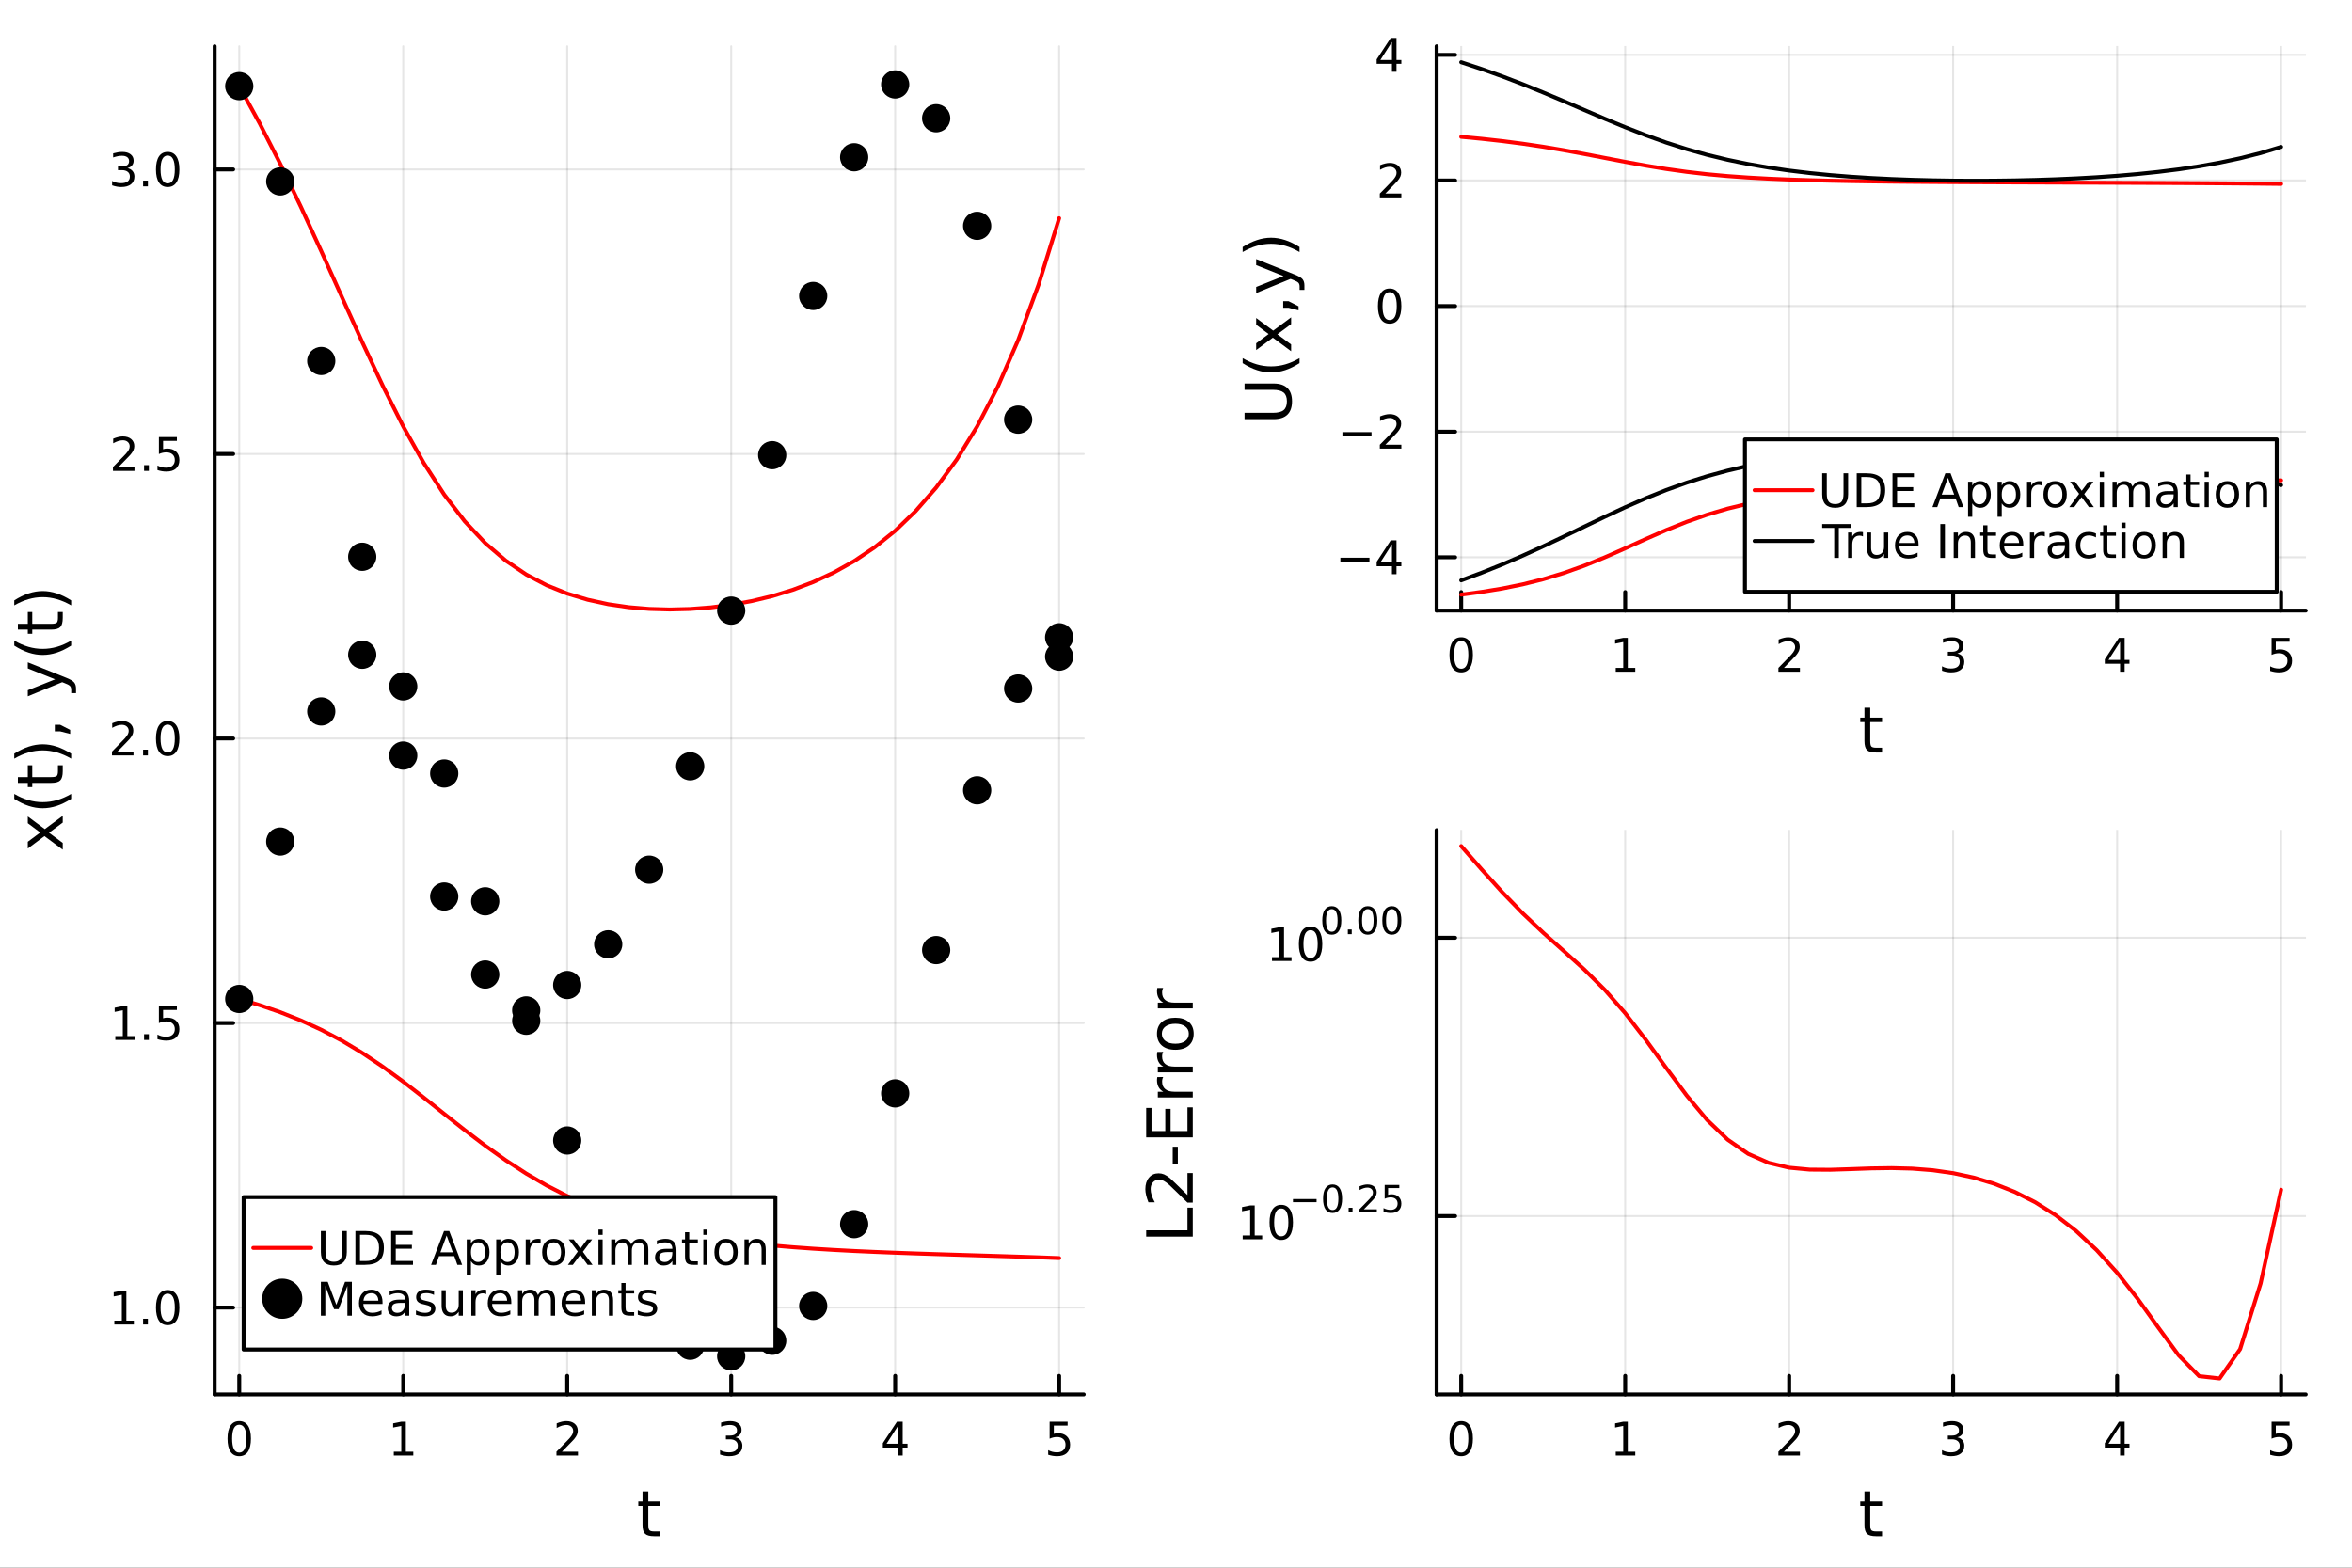 <?xml version="1.0" encoding="utf-8"?>
<svg xmlns="http://www.w3.org/2000/svg" xmlns:xlink="http://www.w3.org/1999/xlink" width="600" height="400" viewBox="0 0 2400 1600">
<rect x="0" y="0" width="2400" height="1600" fill="#333333" stroke="none"/>
<defs>
  <clipPath id="clip050">
    <rect x="0" y="0" width="2400" height="1600"/>
  </clipPath>
</defs>
<path clip-path="url(#clip050)" d="M0 1600 L2400 1600 L2400 0 L0 0  Z" fill="#ffffff" fill-rule="evenodd" fill-opacity="1"/>
<defs>
  <clipPath id="clip051">
    <rect x="480" y="0" width="1681" height="1600"/>
  </clipPath>
</defs>
<path clip-path="url(#clip050)" d="M219.033 1423.18 L1105.86 1423.18 L1105.86 47.244 L219.033 47.244  Z" fill="#ffffff" fill-rule="evenodd" fill-opacity="1"/>
<defs>
  <clipPath id="clip052">
    <rect x="219" y="47" width="888" height="1377"/>
  </clipPath>
</defs>
<polyline clip-path="url(#clip052)" style="stroke:#000000; stroke-linecap:round; stroke-linejoin:round; stroke-width:2; stroke-opacity:0.1; fill:none" points="244.132,1423.18 244.132,47.244 "/>
<polyline clip-path="url(#clip052)" style="stroke:#000000; stroke-linecap:round; stroke-linejoin:round; stroke-width:2; stroke-opacity:0.1; fill:none" points="411.459,1423.18 411.459,47.244 "/>
<polyline clip-path="url(#clip052)" style="stroke:#000000; stroke-linecap:round; stroke-linejoin:round; stroke-width:2; stroke-opacity:0.1; fill:none" points="578.785,1423.18 578.785,47.244 "/>
<polyline clip-path="url(#clip052)" style="stroke:#000000; stroke-linecap:round; stroke-linejoin:round; stroke-width:2; stroke-opacity:0.1; fill:none" points="746.112,1423.18 746.112,47.244 "/>
<polyline clip-path="url(#clip052)" style="stroke:#000000; stroke-linecap:round; stroke-linejoin:round; stroke-width:2; stroke-opacity:0.1; fill:none" points="913.438,1423.18 913.438,47.244 "/>
<polyline clip-path="url(#clip052)" style="stroke:#000000; stroke-linecap:round; stroke-linejoin:round; stroke-width:2; stroke-opacity:0.1; fill:none" points="1080.76,1423.18 1080.76,47.244 "/>
<polyline clip-path="url(#clip052)" style="stroke:#000000; stroke-linecap:round; stroke-linejoin:round; stroke-width:2; stroke-opacity:0.1; fill:none" points="219.033,1334.51 1105.86,1334.51 "/>
<polyline clip-path="url(#clip052)" style="stroke:#000000; stroke-linecap:round; stroke-linejoin:round; stroke-width:2; stroke-opacity:0.1; fill:none" points="219.033,1044.12 1105.86,1044.12 "/>
<polyline clip-path="url(#clip052)" style="stroke:#000000; stroke-linecap:round; stroke-linejoin:round; stroke-width:2; stroke-opacity:0.1; fill:none" points="219.033,753.728 1105.86,753.728 "/>
<polyline clip-path="url(#clip052)" style="stroke:#000000; stroke-linecap:round; stroke-linejoin:round; stroke-width:2; stroke-opacity:0.1; fill:none" points="219.033,463.338 1105.86,463.338 "/>
<polyline clip-path="url(#clip052)" style="stroke:#000000; stroke-linecap:round; stroke-linejoin:round; stroke-width:2; stroke-opacity:0.1; fill:none" points="219.033,172.948 1105.86,172.948 "/>
<polyline clip-path="url(#clip050)" style="stroke:#000000; stroke-linecap:round; stroke-linejoin:round; stroke-width:4; stroke-opacity:1; fill:none" points="219.033,1423.18 1105.86,1423.18 "/>
<polyline clip-path="url(#clip050)" style="stroke:#000000; stroke-linecap:round; stroke-linejoin:round; stroke-width:4; stroke-opacity:1; fill:none" points="244.132,1423.18 244.132,1404.28 "/>
<polyline clip-path="url(#clip050)" style="stroke:#000000; stroke-linecap:round; stroke-linejoin:round; stroke-width:4; stroke-opacity:1; fill:none" points="411.459,1423.18 411.459,1404.28 "/>
<polyline clip-path="url(#clip050)" style="stroke:#000000; stroke-linecap:round; stroke-linejoin:round; stroke-width:4; stroke-opacity:1; fill:none" points="578.785,1423.18 578.785,1404.28 "/>
<polyline clip-path="url(#clip050)" style="stroke:#000000; stroke-linecap:round; stroke-linejoin:round; stroke-width:4; stroke-opacity:1; fill:none" points="746.112,1423.18 746.112,1404.28 "/>
<polyline clip-path="url(#clip050)" style="stroke:#000000; stroke-linecap:round; stroke-linejoin:round; stroke-width:4; stroke-opacity:1; fill:none" points="913.438,1423.18 913.438,1404.28 "/>
<polyline clip-path="url(#clip050)" style="stroke:#000000; stroke-linecap:round; stroke-linejoin:round; stroke-width:4; stroke-opacity:1; fill:none" points="1080.76,1423.18 1080.76,1404.28 "/>
<path clip-path="url(#clip050)" d="M244.132 1454.1 Q240.521 1454.1 238.692 1457.66 Q236.887 1461.2 236.887 1468.33 Q236.887 1475.44 238.692 1479.01 Q240.521 1482.55 244.132 1482.55 Q247.766 1482.55 249.572 1479.01 Q251.4 1475.44 251.4 1468.33 Q251.4 1461.2 249.572 1457.66 Q247.766 1454.1 244.132 1454.1 M244.132 1450.39 Q249.942 1450.39 252.998 1455 Q256.076 1459.58 256.076 1468.33 Q256.076 1477.06 252.998 1481.67 Q249.942 1486.25 244.132 1486.25 Q238.322 1486.25 235.243 1481.67 Q232.188 1477.06 232.188 1468.33 Q232.188 1459.58 235.243 1455 Q238.322 1450.39 244.132 1450.39 Z" fill="#000000" fill-rule="nonzero" fill-opacity="1" /><path clip-path="url(#clip050)" d="M401.84 1481.64 L409.479 1481.64 L409.479 1455.28 L401.169 1456.95 L401.169 1452.69 L409.433 1451.02 L414.109 1451.02 L414.109 1481.64 L421.748 1481.64 L421.748 1485.58 L401.84 1485.58 L401.84 1481.64 Z" fill="#000000" fill-rule="nonzero" fill-opacity="1" /><path clip-path="url(#clip050)" d="M573.438 1481.64 L589.757 1481.64 L589.757 1485.58 L567.813 1485.58 L567.813 1481.64 Q570.475 1478.89 575.058 1474.26 Q579.665 1469.61 580.845 1468.27 Q583.091 1465.74 583.97 1464.01 Q584.873 1462.25 584.873 1460.56 Q584.873 1457.8 582.929 1456.07 Q581.007 1454.33 577.905 1454.33 Q575.706 1454.33 573.253 1455.09 Q570.822 1455.86 568.044 1457.41 L568.044 1452.69 Q570.868 1451.55 573.322 1450.97 Q575.776 1450.39 577.813 1450.39 Q583.183 1450.39 586.378 1453.08 Q589.572 1455.77 589.572 1460.26 Q589.572 1462.39 588.762 1464.31 Q587.975 1466.2 585.868 1468.8 Q585.29 1469.47 582.188 1472.69 Q579.086 1475.88 573.438 1481.64 Z" fill="#000000" fill-rule="nonzero" fill-opacity="1" /><path clip-path="url(#clip050)" d="M750.359 1466.95 Q753.716 1467.66 755.591 1469.93 Q757.489 1472.2 757.489 1475.53 Q757.489 1480.65 753.97 1483.45 Q750.452 1486.25 743.97 1486.25 Q741.795 1486.25 739.48 1485.81 Q737.188 1485.39 734.734 1484.54 L734.734 1480.02 Q736.679 1481.16 738.994 1481.74 Q741.308 1482.32 743.832 1482.32 Q748.23 1482.32 750.521 1480.58 Q752.836 1478.84 752.836 1475.53 Q752.836 1472.48 750.683 1470.77 Q748.554 1469.03 744.734 1469.03 L740.707 1469.03 L740.707 1465.19 L744.92 1465.19 Q748.369 1465.19 750.197 1463.82 Q752.026 1462.43 752.026 1459.84 Q752.026 1457.18 750.128 1455.77 Q748.253 1454.33 744.734 1454.33 Q742.813 1454.33 740.614 1454.75 Q738.415 1455.16 735.776 1456.04 L735.776 1451.88 Q738.438 1451.14 740.753 1450.77 Q743.091 1450.39 745.151 1450.39 Q750.475 1450.39 753.577 1452.83 Q756.679 1455.23 756.679 1459.35 Q756.679 1462.22 755.035 1464.21 Q753.392 1466.18 750.359 1466.95 Z" fill="#000000" fill-rule="nonzero" fill-opacity="1" /><path clip-path="url(#clip050)" d="M916.447 1455.09 L904.642 1473.54 L916.447 1473.54 L916.447 1455.09 M915.221 1451.02 L921.1 1451.02 L921.1 1473.54 L926.031 1473.54 L926.031 1477.43 L921.1 1477.43 L921.1 1485.58 L916.447 1485.58 L916.447 1477.43 L900.846 1477.43 L900.846 1472.92 L915.221 1451.02 Z" fill="#000000" fill-rule="nonzero" fill-opacity="1" /><path clip-path="url(#clip050)" d="M1071.04 1451.02 L1089.4 1451.02 L1089.4 1454.96 L1075.33 1454.96 L1075.33 1463.43 Q1076.34 1463.08 1077.36 1462.92 Q1078.38 1462.73 1079.4 1462.73 Q1085.19 1462.73 1088.57 1465.9 Q1091.95 1469.08 1091.95 1474.49 Q1091.95 1480.07 1088.47 1483.17 Q1085 1486.25 1078.68 1486.25 Q1076.51 1486.25 1074.24 1485.88 Q1071.99 1485.51 1069.58 1484.77 L1069.58 1480.07 Q1071.67 1481.2 1073.89 1481.76 Q1076.11 1482.32 1078.59 1482.32 Q1082.59 1482.32 1084.93 1480.21 Q1087.27 1478.1 1087.27 1474.49 Q1087.27 1470.88 1084.93 1468.77 Q1082.59 1466.67 1078.59 1466.67 Q1076.71 1466.67 1074.84 1467.08 Q1072.99 1467.5 1071.04 1468.38 L1071.04 1451.02 Z" fill="#000000" fill-rule="nonzero" fill-opacity="1" /><path clip-path="url(#clip050)" d="M661.509 1522.27 L661.509 1532.4 L673.572 1532.4 L673.572 1536.95 L661.509 1536.95 L661.509 1556.3 Q661.509 1560.66 662.687 1561.9 Q663.897 1563.14 667.557 1563.14 L673.572 1563.14 L673.572 1568.04 L667.557 1568.04 Q660.777 1568.04 658.199 1565.53 Q655.621 1562.98 655.621 1556.3 L655.621 1536.95 L651.324 1536.95 L651.324 1532.4 L655.621 1532.4 L655.621 1522.27 L661.509 1522.27 Z" fill="#000000" fill-rule="nonzero" fill-opacity="1" /><polyline clip-path="url(#clip050)" style="stroke:#000000; stroke-linecap:round; stroke-linejoin:round; stroke-width:4; stroke-opacity:1; fill:none" points="219.033,1423.18 219.033,47.244 "/>
<polyline clip-path="url(#clip050)" style="stroke:#000000; stroke-linecap:round; stroke-linejoin:round; stroke-width:4; stroke-opacity:1; fill:none" points="219.033,1334.51 237.931,1334.51 "/>
<polyline clip-path="url(#clip050)" style="stroke:#000000; stroke-linecap:round; stroke-linejoin:round; stroke-width:4; stroke-opacity:1; fill:none" points="219.033,1044.12 237.931,1044.12 "/>
<polyline clip-path="url(#clip050)" style="stroke:#000000; stroke-linecap:round; stroke-linejoin:round; stroke-width:4; stroke-opacity:1; fill:none" points="219.033,753.728 237.931,753.728 "/>
<polyline clip-path="url(#clip050)" style="stroke:#000000; stroke-linecap:round; stroke-linejoin:round; stroke-width:4; stroke-opacity:1; fill:none" points="219.033,463.338 237.931,463.338 "/>
<polyline clip-path="url(#clip050)" style="stroke:#000000; stroke-linecap:round; stroke-linejoin:round; stroke-width:4; stroke-opacity:1; fill:none" points="219.033,172.948 237.931,172.948 "/>
<path clip-path="url(#clip050)" d="M116.668 1347.85 L124.306 1347.85 L124.306 1321.49 L115.996 1323.15 L115.996 1318.9 L124.26 1317.23 L128.936 1317.23 L128.936 1347.85 L136.575 1347.85 L136.575 1351.79 L116.668 1351.79 L116.668 1347.85 Z" fill="#000000" fill-rule="nonzero" fill-opacity="1" /><path clip-path="url(#clip050)" d="M146.019 1345.91 L150.903 1345.91 L150.903 1351.79 L146.019 1351.79 L146.019 1345.91 Z" fill="#000000" fill-rule="nonzero" fill-opacity="1" /><path clip-path="url(#clip050)" d="M171.089 1320.31 Q167.477 1320.31 165.649 1323.87 Q163.843 1327.41 163.843 1334.54 Q163.843 1341.65 165.649 1345.21 Q167.477 1348.76 171.089 1348.76 Q174.723 1348.76 176.528 1345.21 Q178.357 1341.65 178.357 1334.54 Q178.357 1327.41 176.528 1323.87 Q174.723 1320.31 171.089 1320.31 M171.089 1316.6 Q176.899 1316.6 179.954 1321.21 Q183.033 1325.79 183.033 1334.54 Q183.033 1343.27 179.954 1347.88 Q176.899 1352.46 171.089 1352.46 Q165.278 1352.46 162.2 1347.88 Q159.144 1343.27 159.144 1334.54 Q159.144 1325.79 162.2 1321.21 Q165.278 1316.6 171.089 1316.6 Z" fill="#000000" fill-rule="nonzero" fill-opacity="1" /><path clip-path="url(#clip050)" d="M117.663 1057.46 L125.302 1057.46 L125.302 1031.1 L116.992 1032.76 L116.992 1028.51 L125.255 1026.84 L129.931 1026.84 L129.931 1057.46 L137.57 1057.46 L137.57 1061.4 L117.663 1061.4 L117.663 1057.46 Z" fill="#000000" fill-rule="nonzero" fill-opacity="1" /><path clip-path="url(#clip050)" d="M147.015 1055.52 L151.899 1055.52 L151.899 1061.4 L147.015 1061.4 L147.015 1055.52 Z" fill="#000000" fill-rule="nonzero" fill-opacity="1" /><path clip-path="url(#clip050)" d="M162.13 1026.84 L180.487 1026.84 L180.487 1030.77 L166.413 1030.77 L166.413 1039.25 Q167.431 1038.9 168.45 1038.74 Q169.468 1038.55 170.487 1038.55 Q176.274 1038.55 179.653 1041.72 Q183.033 1044.89 183.033 1050.31 Q183.033 1055.89 179.561 1058.99 Q176.089 1062.07 169.769 1062.07 Q167.593 1062.07 165.325 1061.7 Q163.079 1061.33 160.672 1060.59 L160.672 1055.89 Q162.755 1057.02 164.977 1057.58 Q167.2 1058.13 169.677 1058.13 Q173.681 1058.13 176.019 1056.03 Q178.357 1053.92 178.357 1050.31 Q178.357 1046.7 176.019 1044.59 Q173.681 1042.49 169.677 1042.49 Q167.802 1042.49 165.927 1042.9 Q164.075 1043.32 162.13 1044.2 L162.13 1026.84 Z" fill="#000000" fill-rule="nonzero" fill-opacity="1" /><path clip-path="url(#clip050)" d="M119.885 767.073 L136.204 767.073 L136.204 771.008 L114.26 771.008 L114.26 767.073 Q116.922 764.319 121.505 759.689 Q126.112 755.036 127.292 753.694 Q129.538 751.171 130.417 749.434 Q131.32 747.675 131.32 745.985 Q131.32 743.231 129.376 741.495 Q127.455 739.759 124.353 739.759 Q122.154 739.759 119.7 740.522 Q117.269 741.286 114.492 742.837 L114.492 738.115 Q117.316 736.981 119.769 736.402 Q122.223 735.823 124.26 735.823 Q129.63 735.823 132.825 738.509 Q136.019 741.194 136.019 745.684 Q136.019 747.814 135.209 749.735 Q134.422 751.634 132.316 754.226 Q131.737 754.897 128.635 758.115 Q125.533 761.309 119.885 767.073 Z" fill="#000000" fill-rule="nonzero" fill-opacity="1" /><path clip-path="url(#clip050)" d="M146.019 765.129 L150.903 765.129 L150.903 771.008 L146.019 771.008 L146.019 765.129 Z" fill="#000000" fill-rule="nonzero" fill-opacity="1" /><path clip-path="url(#clip050)" d="M171.089 739.527 Q167.477 739.527 165.649 743.092 Q163.843 746.634 163.843 753.763 Q163.843 760.87 165.649 764.434 Q167.477 767.976 171.089 767.976 Q174.723 767.976 176.528 764.434 Q178.357 760.87 178.357 753.763 Q178.357 746.634 176.528 743.092 Q174.723 739.527 171.089 739.527 M171.089 735.823 Q176.899 735.823 179.954 740.43 Q183.033 745.013 183.033 753.763 Q183.033 762.49 179.954 767.096 Q176.899 771.68 171.089 771.68 Q165.278 771.68 162.2 767.096 Q159.144 762.49 159.144 753.763 Q159.144 745.013 162.2 740.43 Q165.278 735.823 171.089 735.823 Z" fill="#000000" fill-rule="nonzero" fill-opacity="1" /><path clip-path="url(#clip050)" d="M120.88 476.683 L137.2 476.683 L137.2 480.618 L115.256 480.618 L115.256 476.683 Q117.918 473.928 122.501 469.299 Q127.107 464.646 128.288 463.304 Q130.533 460.78 131.413 459.044 Q132.316 457.285 132.316 455.595 Q132.316 452.841 130.371 451.105 Q128.45 449.368 125.348 449.368 Q123.149 449.368 120.695 450.132 Q118.265 450.896 115.487 452.447 L115.487 447.725 Q118.311 446.591 120.765 446.012 Q123.218 445.433 125.255 445.433 Q130.626 445.433 133.82 448.118 Q137.015 450.804 137.015 455.294 Q137.015 457.424 136.204 459.345 Q135.417 461.243 133.311 463.836 Q132.732 464.507 129.63 467.725 Q126.529 470.919 120.88 476.683 Z" fill="#000000" fill-rule="nonzero" fill-opacity="1" /><path clip-path="url(#clip050)" d="M147.015 474.739 L151.899 474.739 L151.899 480.618 L147.015 480.618 L147.015 474.739 Z" fill="#000000" fill-rule="nonzero" fill-opacity="1" /><path clip-path="url(#clip050)" d="M162.13 446.058 L180.487 446.058 L180.487 449.993 L166.413 449.993 L166.413 458.466 Q167.431 458.118 168.45 457.956 Q169.468 457.771 170.487 457.771 Q176.274 457.771 179.653 460.942 Q183.033 464.114 183.033 469.53 Q183.033 475.109 179.561 478.211 Q176.089 481.29 169.769 481.29 Q167.593 481.29 165.325 480.919 Q163.079 480.549 160.672 479.808 L160.672 475.109 Q162.755 476.243 164.977 476.799 Q167.2 477.354 169.677 477.354 Q173.681 477.354 176.019 475.248 Q178.357 473.141 178.357 469.53 Q178.357 465.919 176.019 463.813 Q173.681 461.706 169.677 461.706 Q167.802 461.706 165.927 462.123 Q164.075 462.54 162.13 463.419 L162.13 446.058 Z" fill="#000000" fill-rule="nonzero" fill-opacity="1" /><path clip-path="url(#clip050)" d="M130.024 171.594 Q133.38 172.312 135.255 174.58 Q137.154 176.849 137.154 180.182 Q137.154 185.298 133.635 188.098 Q130.117 190.899 123.635 190.899 Q121.459 190.899 119.144 190.46 Q116.853 190.043 114.399 189.186 L114.399 184.673 Q116.343 185.807 118.658 186.386 Q120.973 186.964 123.496 186.964 Q127.894 186.964 130.186 185.228 Q132.501 183.492 132.501 180.182 Q132.501 177.126 130.348 175.413 Q128.218 173.677 124.399 173.677 L120.371 173.677 L120.371 169.835 L124.584 169.835 Q128.033 169.835 129.862 168.469 Q131.691 167.08 131.691 164.487 Q131.691 161.825 129.792 160.413 Q127.917 158.978 124.399 158.978 Q122.478 158.978 120.279 159.395 Q118.08 159.812 115.441 160.691 L115.441 156.525 Q118.103 155.784 120.418 155.413 Q122.755 155.043 124.816 155.043 Q130.14 155.043 133.242 157.474 Q136.343 159.881 136.343 164.001 Q136.343 166.872 134.7 168.862 Q133.056 170.83 130.024 171.594 Z" fill="#000000" fill-rule="nonzero" fill-opacity="1" /><path clip-path="url(#clip050)" d="M146.019 184.348 L150.903 184.348 L150.903 190.228 L146.019 190.228 L146.019 184.348 Z" fill="#000000" fill-rule="nonzero" fill-opacity="1" /><path clip-path="url(#clip050)" d="M171.089 158.747 Q167.477 158.747 165.649 162.312 Q163.843 165.853 163.843 172.983 Q163.843 180.089 165.649 183.654 Q167.477 187.196 171.089 187.196 Q174.723 187.196 176.528 183.654 Q178.357 180.089 178.357 172.983 Q178.357 165.853 176.528 162.312 Q174.723 158.747 171.089 158.747 M171.089 155.043 Q176.899 155.043 179.954 159.65 Q183.033 164.233 183.033 172.983 Q183.033 181.71 179.954 186.316 Q176.899 190.899 171.089 190.899 Q165.278 190.899 162.2 186.316 Q159.144 181.71 159.144 172.983 Q159.144 164.233 162.2 159.65 Q165.278 155.043 171.089 155.043 Z" fill="#000000" fill-rule="nonzero" fill-opacity="1" /><path clip-path="url(#clip050)" d="M28.356 833.292 L45.703 846.182 L64.004 832.623 L64.004 839.53 L50 849.906 L64.004 860.282 L64.004 867.189 L45.353 853.344 L28.356 866.011 L28.356 859.105 L41.056 849.651 L28.356 840.198 L28.356 833.292 Z" fill="#000000" fill-rule="nonzero" fill-opacity="1" /><path clip-path="url(#clip050)" d="M14.543 810.28 Q21.863 814.545 29.025 816.613 Q36.186 818.682 43.538 818.682 Q50.891 818.682 58.116 816.613 Q65.309 814.513 72.598 810.28 L72.598 815.372 Q65.118 820.146 57.893 822.534 Q50.668 824.889 43.538 824.889 Q36.441 824.889 29.247 822.534 Q22.054 820.178 14.543 815.372 L14.543 810.28 Z" fill="#000000" fill-rule="nonzero" fill-opacity="1" /><path clip-path="url(#clip050)" d="M18.235 793.124 L28.356 793.124 L28.356 781.061 L32.908 781.061 L32.908 793.124 L52.259 793.124 Q56.62 793.124 57.861 791.946 Q59.103 790.737 59.103 787.077 L59.103 781.061 L64.004 781.061 L64.004 787.077 Q64.004 793.856 61.49 796.434 Q58.943 799.012 52.259 799.012 L32.908 799.012 L32.908 803.309 L28.356 803.309 L28.356 799.012 L18.235 799.012 L18.235 793.124 Z" fill="#000000" fill-rule="nonzero" fill-opacity="1" /><path clip-path="url(#clip050)" d="M14.543 774.281 L14.543 769.189 Q22.054 764.415 29.247 762.059 Q36.441 759.672 43.538 759.672 Q50.668 759.672 57.893 762.059 Q65.118 764.415 72.598 769.189 L72.598 774.281 Q65.309 770.048 58.116 767.979 Q50.891 765.879 43.538 765.879 Q36.186 765.879 29.025 767.979 Q21.863 770.048 14.543 774.281 Z" fill="#000000" fill-rule="nonzero" fill-opacity="1" /><path clip-path="url(#clip050)" d="M55.92 746.432 L55.92 739.716 L61.394 739.716 L71.579 744.936 L71.579 749.041 L61.394 746.432 L55.92 746.432 Z" fill="#000000" fill-rule="nonzero" fill-opacity="1" /><path clip-path="url(#clip050)" d="M67.314 691.655 Q73.68 694.137 75.622 696.493 Q77.563 698.848 77.563 702.795 L77.563 707.473 L72.662 707.473 L72.662 704.036 Q72.662 701.617 71.516 700.28 Q70.37 698.943 66.105 697.32 L63.431 696.27 L28.356 710.688 L28.356 704.482 L56.238 693.342 L28.356 682.202 L28.356 675.995 L67.314 691.655 Z" fill="#000000" fill-rule="nonzero" fill-opacity="1" /><path clip-path="url(#clip050)" d="M14.543 653.842 Q21.863 658.107 29.025 660.176 Q36.186 662.245 43.538 662.245 Q50.891 662.245 58.116 660.176 Q65.309 658.076 72.598 653.842 L72.598 658.935 Q65.118 663.709 57.893 666.096 Q50.668 668.452 43.538 668.452 Q36.441 668.452 29.247 666.096 Q22.054 663.741 14.543 658.935 L14.543 653.842 Z" fill="#000000" fill-rule="nonzero" fill-opacity="1" /><path clip-path="url(#clip050)" d="M18.235 636.687 L28.356 636.687 L28.356 624.624 L32.908 624.624 L32.908 636.687 L52.259 636.687 Q56.62 636.687 57.861 635.509 Q59.103 634.3 59.103 630.639 L59.103 624.624 L64.004 624.624 L64.004 630.639 Q64.004 637.419 61.49 639.997 Q58.943 642.575 52.259 642.575 L32.908 642.575 L32.908 646.872 L28.356 646.872 L28.356 642.575 L18.235 642.575 L18.235 636.687 Z" fill="#000000" fill-rule="nonzero" fill-opacity="1" /><path clip-path="url(#clip050)" d="M14.543 617.844 L14.543 612.752 Q22.054 607.977 29.247 605.622 Q36.441 603.235 43.538 603.235 Q50.668 603.235 57.893 605.622 Q65.118 607.977 72.598 612.752 L72.598 617.844 Q65.309 613.611 58.116 611.542 Q50.891 609.442 43.538 609.442 Q36.186 609.442 29.025 611.542 Q21.863 613.611 14.543 617.844 Z" fill="#000000" fill-rule="nonzero" fill-opacity="1" /><polyline clip-path="url(#clip052)" style="stroke:#ff0000; stroke-linecap:round; stroke-linejoin:round; stroke-width:4; stroke-opacity:1; fill:none" points="244.132,87.926 265.048,126.077 285.964,167.154 306.879,210.785 327.795,256.328 348.711,302.843 369.627,349.103 390.543,393.697 411.459,435.219 432.374,472.506 453.29,504.843 474.206,532.029 495.122,554.307 516.038,572.197 536.953,586.335 557.869,597.347 578.785,605.786 599.701,612.106 620.617,616.664 641.533,619.726 662.448,621.484 683.364,622.067 704.28,621.549 725.196,619.958 746.112,617.282 767.027,613.467 787.943,608.423 808.859,602.018 829.775,594.077 850.691,584.381 871.607,572.655 892.522,558.564 913.438,541.704 934.354,521.587 955.27,497.627 976.186,469.125 997.102,435.242 1018.02,394.976 1038.93,347.131 1059.85,290.273 1080.76,222.689 "/>
<polyline clip-path="url(#clip052)" style="stroke:#ff0000; stroke-linecap:round; stroke-linejoin:round; stroke-width:4; stroke-opacity:1; fill:none" points="244.132,1019.53 265.048,1025.84 285.964,1033.06 306.879,1041.39 327.795,1051 348.711,1062.04 369.627,1074.6 390.543,1088.63 411.459,1103.95 432.374,1120.19 453.29,1136.84 474.206,1153.37 495.122,1169.28 516.038,1184.16 536.953,1197.75 557.869,1209.94 578.785,1220.68 599.701,1230.03 620.617,1238.1 641.533,1245 662.448,1250.88 683.364,1255.85 704.28,1260.05 725.196,1263.58 746.112,1266.55 767.027,1269.05 787.943,1271.15 808.859,1272.92 829.775,1274.42 850.691,1275.69 871.607,1276.79 892.522,1277.73 913.438,1278.56 934.354,1279.31 955.27,1279.99 976.186,1280.64 997.102,1281.27 1018.02,1281.91 1038.93,1282.56 1059.85,1283.27 1080.76,1284.05 "/>
<circle clip-path="url(#clip052)" cx="244.132" cy="87.926" r="14.4" fill="#000000" fill-rule="evenodd" fill-opacity="1" stroke="none"/>
<circle clip-path="url(#clip052)" cx="285.964" cy="185.174" r="14.4" fill="#000000" fill-rule="evenodd" fill-opacity="1" stroke="none"/>
<circle clip-path="url(#clip052)" cx="327.795" cy="368.435" r="14.4" fill="#000000" fill-rule="evenodd" fill-opacity="1" stroke="none"/>
<circle clip-path="url(#clip052)" cx="369.627" cy="568.265" r="14.4" fill="#000000" fill-rule="evenodd" fill-opacity="1" stroke="none"/>
<circle clip-path="url(#clip052)" cx="411.459" cy="771.173" r="14.4" fill="#000000" fill-rule="evenodd" fill-opacity="1" stroke="none"/>
<circle clip-path="url(#clip052)" cx="453.29" cy="914.992" r="14.4" fill="#000000" fill-rule="evenodd" fill-opacity="1" stroke="none"/>
<circle clip-path="url(#clip052)" cx="495.122" cy="994.61" r="14.4" fill="#000000" fill-rule="evenodd" fill-opacity="1" stroke="none"/>
<circle clip-path="url(#clip052)" cx="536.953" cy="1031.21" r="14.4" fill="#000000" fill-rule="evenodd" fill-opacity="1" stroke="none"/>
<circle clip-path="url(#clip052)" cx="578.785" cy="1005.3" r="14.4" fill="#000000" fill-rule="evenodd" fill-opacity="1" stroke="none"/>
<circle clip-path="url(#clip052)" cx="620.617" cy="963.772" r="14.4" fill="#000000" fill-rule="evenodd" fill-opacity="1" stroke="none"/>
<circle clip-path="url(#clip052)" cx="662.448" cy="887.585" r="14.4" fill="#000000" fill-rule="evenodd" fill-opacity="1" stroke="none"/>
<circle clip-path="url(#clip052)" cx="704.28" cy="782.092" r="14.4" fill="#000000" fill-rule="evenodd" fill-opacity="1" stroke="none"/>
<circle clip-path="url(#clip052)" cx="746.112" cy="623.199" r="14.4" fill="#000000" fill-rule="evenodd" fill-opacity="1" stroke="none"/>
<circle clip-path="url(#clip052)" cx="787.943" cy="464.551" r="14.4" fill="#000000" fill-rule="evenodd" fill-opacity="1" stroke="none"/>
<circle clip-path="url(#clip052)" cx="829.775" cy="302.066" r="14.4" fill="#000000" fill-rule="evenodd" fill-opacity="1" stroke="none"/>
<circle clip-path="url(#clip052)" cx="871.607" cy="160.524" r="14.4" fill="#000000" fill-rule="evenodd" fill-opacity="1" stroke="none"/>
<circle clip-path="url(#clip052)" cx="913.438" cy="86.186" r="14.4" fill="#000000" fill-rule="evenodd" fill-opacity="1" stroke="none"/>
<circle clip-path="url(#clip052)" cx="955.27" cy="120.684" r="14.4" fill="#000000" fill-rule="evenodd" fill-opacity="1" stroke="none"/>
<circle clip-path="url(#clip052)" cx="997.102" cy="230.467" r="14.4" fill="#000000" fill-rule="evenodd" fill-opacity="1" stroke="none"/>
<circle clip-path="url(#clip052)" cx="1038.93" cy="428.275" r="14.4" fill="#000000" fill-rule="evenodd" fill-opacity="1" stroke="none"/>
<circle clip-path="url(#clip052)" cx="1080.76" cy="650.43" r="14.4" fill="#000000" fill-rule="evenodd" fill-opacity="1" stroke="none"/>
<circle clip-path="url(#clip052)" cx="244.132" cy="1019.53" r="14.4" fill="#000000" fill-rule="evenodd" fill-opacity="1" stroke="none"/>
<circle clip-path="url(#clip052)" cx="285.964" cy="858.889" r="14.4" fill="#000000" fill-rule="evenodd" fill-opacity="1" stroke="none"/>
<circle clip-path="url(#clip052)" cx="327.795" cy="726.115" r="14.4" fill="#000000" fill-rule="evenodd" fill-opacity="1" stroke="none"/>
<circle clip-path="url(#clip052)" cx="369.627" cy="668.25" r="14.4" fill="#000000" fill-rule="evenodd" fill-opacity="1" stroke="none"/>
<circle clip-path="url(#clip052)" cx="411.459" cy="700.561" r="14.4" fill="#000000" fill-rule="evenodd" fill-opacity="1" stroke="none"/>
<circle clip-path="url(#clip052)" cx="453.29" cy="789.46" r="14.4" fill="#000000" fill-rule="evenodd" fill-opacity="1" stroke="none"/>
<circle clip-path="url(#clip052)" cx="495.122" cy="919.884" r="14.4" fill="#000000" fill-rule="evenodd" fill-opacity="1" stroke="none"/>
<circle clip-path="url(#clip052)" cx="536.953" cy="1041.8" r="14.4" fill="#000000" fill-rule="evenodd" fill-opacity="1" stroke="none"/>
<circle clip-path="url(#clip052)" cx="578.785" cy="1163.98" r="14.4" fill="#000000" fill-rule="evenodd" fill-opacity="1" stroke="none"/>
<circle clip-path="url(#clip052)" cx="620.617" cy="1249.68" r="14.4" fill="#000000" fill-rule="evenodd" fill-opacity="1" stroke="none"/>
<circle clip-path="url(#clip052)" cx="662.448" cy="1329.18" r="14.4" fill="#000000" fill-rule="evenodd" fill-opacity="1" stroke="none"/>
<circle clip-path="url(#clip052)" cx="704.28" cy="1373.48" r="14.4" fill="#000000" fill-rule="evenodd" fill-opacity="1" stroke="none"/>
<circle clip-path="url(#clip052)" cx="746.112" cy="1384.24" r="14.4" fill="#000000" fill-rule="evenodd" fill-opacity="1" stroke="none"/>
<circle clip-path="url(#clip052)" cx="787.943" cy="1368.4" r="14.4" fill="#000000" fill-rule="evenodd" fill-opacity="1" stroke="none"/>
<circle clip-path="url(#clip052)" cx="829.775" cy="1332.86" r="14.4" fill="#000000" fill-rule="evenodd" fill-opacity="1" stroke="none"/>
<circle clip-path="url(#clip052)" cx="871.607" cy="1249.36" r="14.4" fill="#000000" fill-rule="evenodd" fill-opacity="1" stroke="none"/>
<circle clip-path="url(#clip052)" cx="913.438" cy="1115.92" r="14.4" fill="#000000" fill-rule="evenodd" fill-opacity="1" stroke="none"/>
<circle clip-path="url(#clip052)" cx="955.27" cy="969.662" r="14.4" fill="#000000" fill-rule="evenodd" fill-opacity="1" stroke="none"/>
<circle clip-path="url(#clip052)" cx="997.102" cy="806.606" r="14.4" fill="#000000" fill-rule="evenodd" fill-opacity="1" stroke="none"/>
<circle clip-path="url(#clip052)" cx="1038.93" cy="702.695" r="14.4" fill="#000000" fill-rule="evenodd" fill-opacity="1" stroke="none"/>
<circle clip-path="url(#clip052)" cx="1080.76" cy="670.168" r="14.4" fill="#000000" fill-rule="evenodd" fill-opacity="1" stroke="none"/>
<path clip-path="url(#clip050)" d="M248.594 1377.32 L791.233 1377.32 L791.233 1221.8 L248.594 1221.8  Z" fill="#ffffff" fill-rule="evenodd" fill-opacity="1"/>
<polyline clip-path="url(#clip050)" style="stroke:#000000; stroke-linecap:round; stroke-linejoin:round; stroke-width:4; stroke-opacity:1; fill:none" points="248.594,1377.32 791.233,1377.32 791.233,1221.8 248.594,1221.8 248.594,1377.32 "/>
<polyline clip-path="url(#clip050)" style="stroke:#ff0000; stroke-linecap:round; stroke-linejoin:round; stroke-width:4; stroke-opacity:1; fill:none" points="258.448,1273.64 317.57,1273.64 "/>
<path clip-path="url(#clip050)" d="M327.423 1256.36 L332.122 1256.36 L332.122 1277.35 Q332.122 1282.91 334.136 1285.36 Q336.15 1287.79 340.664 1287.79 Q345.155 1287.79 347.169 1285.36 Q349.183 1282.91 349.183 1277.35 L349.183 1256.36 L353.882 1256.36 L353.882 1277.93 Q353.882 1284.69 350.525 1288.14 Q347.192 1291.59 340.664 1291.59 Q334.113 1291.59 330.757 1288.14 Q327.423 1284.69 327.423 1277.93 L327.423 1256.36 Z" fill="#000000" fill-rule="nonzero" fill-opacity="1" /><path clip-path="url(#clip050)" d="M367.331 1260.2 L367.331 1287.07 L372.979 1287.07 Q380.131 1287.07 383.442 1283.83 Q386.775 1280.59 386.775 1273.6 Q386.775 1266.66 383.442 1263.44 Q380.131 1260.2 372.979 1260.2 L367.331 1260.2 M362.655 1256.36 L372.261 1256.36 Q382.307 1256.36 387.006 1260.55 Q391.705 1264.71 391.705 1273.6 Q391.705 1282.54 386.983 1286.73 Q382.261 1290.92 372.261 1290.92 L362.655 1290.92 L362.655 1256.36 Z" fill="#000000" fill-rule="nonzero" fill-opacity="1" /><path clip-path="url(#clip050)" d="M399.159 1256.36 L421.011 1256.36 L421.011 1260.29 L403.835 1260.29 L403.835 1270.52 L420.293 1270.52 L420.293 1274.46 L403.835 1274.46 L403.835 1286.98 L421.428 1286.98 L421.428 1290.92 L399.159 1290.92 L399.159 1256.36 Z" fill="#000000" fill-rule="nonzero" fill-opacity="1" /><path clip-path="url(#clip050)" d="M455.733 1260.96 L449.39 1278.16 L462.099 1278.16 L455.733 1260.96 M453.094 1256.36 L458.395 1256.36 L471.566 1290.92 L466.705 1290.92 L463.557 1282.05 L447.978 1282.05 L444.83 1290.92 L439.9 1290.92 L453.094 1256.36 Z" fill="#000000" fill-rule="nonzero" fill-opacity="1" /><path clip-path="url(#clip050)" d="M480.548 1287.03 L480.548 1300.78 L476.265 1300.78 L476.265 1264.99 L480.548 1264.99 L480.548 1268.92 Q481.89 1266.61 483.927 1265.5 Q485.987 1264.36 488.835 1264.36 Q493.557 1264.36 496.497 1268.11 Q499.459 1271.86 499.459 1277.98 Q499.459 1284.09 496.497 1287.84 Q493.557 1291.59 488.835 1291.59 Q485.987 1291.59 483.927 1290.48 Q481.89 1289.34 480.548 1287.03 M495.038 1277.98 Q495.038 1273.28 493.094 1270.61 Q491.172 1267.93 487.793 1267.93 Q484.413 1267.93 482.469 1270.61 Q480.548 1273.28 480.548 1277.98 Q480.548 1282.67 482.469 1285.36 Q484.413 1288.02 487.793 1288.02 Q491.172 1288.02 493.094 1285.36 Q495.038 1282.67 495.038 1277.98 Z" fill="#000000" fill-rule="nonzero" fill-opacity="1" /><path clip-path="url(#clip050)" d="M510.64 1287.03 L510.64 1300.78 L506.358 1300.78 L506.358 1264.99 L510.64 1264.99 L510.64 1268.92 Q511.983 1266.61 514.02 1265.5 Q516.08 1264.36 518.927 1264.36 Q523.649 1264.36 526.589 1268.11 Q529.552 1271.86 529.552 1277.98 Q529.552 1284.09 526.589 1287.84 Q523.649 1291.59 518.927 1291.59 Q516.08 1291.59 514.02 1290.48 Q511.983 1289.34 510.64 1287.03 M525.131 1277.98 Q525.131 1273.28 523.186 1270.61 Q521.265 1267.93 517.885 1267.93 Q514.506 1267.93 512.561 1270.61 Q510.64 1273.28 510.64 1277.98 Q510.64 1282.67 512.561 1285.36 Q514.506 1288.02 517.885 1288.02 Q521.265 1288.02 523.186 1285.36 Q525.131 1282.67 525.131 1277.98 Z" fill="#000000" fill-rule="nonzero" fill-opacity="1" /><path clip-path="url(#clip050)" d="M551.635 1268.97 Q550.918 1268.55 550.061 1268.37 Q549.228 1268.16 548.209 1268.16 Q544.598 1268.16 542.654 1270.52 Q540.732 1272.86 540.732 1277.26 L540.732 1290.92 L536.45 1290.92 L536.45 1264.99 L540.732 1264.99 L540.732 1269.02 Q542.075 1266.66 544.228 1265.52 Q546.381 1264.36 549.459 1264.36 Q549.899 1264.36 550.431 1264.43 Q550.964 1264.48 551.612 1264.6 L551.635 1268.97 Z" fill="#000000" fill-rule="nonzero" fill-opacity="1" /><path clip-path="url(#clip050)" d="M565.107 1267.98 Q561.681 1267.98 559.691 1270.66 Q557.7 1273.32 557.7 1277.98 Q557.7 1282.63 559.668 1285.31 Q561.658 1287.98 565.107 1287.98 Q568.51 1287.98 570.501 1285.29 Q572.492 1282.61 572.492 1277.98 Q572.492 1273.37 570.501 1270.68 Q568.51 1267.98 565.107 1267.98 M565.107 1264.36 Q570.663 1264.36 573.834 1267.98 Q577.005 1271.59 577.005 1277.98 Q577.005 1284.34 573.834 1287.98 Q570.663 1291.59 565.107 1291.59 Q559.529 1291.59 556.357 1287.98 Q553.209 1284.34 553.209 1277.98 Q553.209 1271.59 556.357 1267.98 Q559.529 1264.36 565.107 1264.36 Z" fill="#000000" fill-rule="nonzero" fill-opacity="1" /><path clip-path="url(#clip050)" d="M604.158 1264.99 L594.783 1277.61 L604.644 1290.92 L599.621 1290.92 L592.075 1280.73 L584.528 1290.92 L579.505 1290.92 L589.575 1277.35 L580.362 1264.99 L585.385 1264.99 L592.26 1274.23 L599.135 1264.99 L604.158 1264.99 Z" fill="#000000" fill-rule="nonzero" fill-opacity="1" /><path clip-path="url(#clip050)" d="M610.663 1264.99 L614.922 1264.99 L614.922 1290.92 L610.663 1290.92 L610.663 1264.99 M610.663 1254.9 L614.922 1254.9 L614.922 1260.29 L610.663 1260.29 L610.663 1254.9 Z" fill="#000000" fill-rule="nonzero" fill-opacity="1" /><path clip-path="url(#clip050)" d="M644.019 1269.97 Q645.616 1267.1 647.838 1265.73 Q650.061 1264.36 653.07 1264.36 Q657.121 1264.36 659.32 1267.21 Q661.519 1270.04 661.519 1275.27 L661.519 1290.92 L657.236 1290.92 L657.236 1275.41 Q657.236 1271.68 655.917 1269.87 Q654.598 1268.07 651.889 1268.07 Q648.579 1268.07 646.658 1270.27 Q644.736 1272.47 644.736 1276.26 L644.736 1290.92 L640.454 1290.92 L640.454 1275.41 Q640.454 1271.66 639.135 1269.87 Q637.815 1268.07 635.061 1268.07 Q631.797 1268.07 629.875 1270.29 Q627.954 1272.49 627.954 1276.26 L627.954 1290.92 L623.672 1290.92 L623.672 1264.99 L627.954 1264.99 L627.954 1269.02 Q629.412 1266.63 631.45 1265.5 Q633.487 1264.36 636.287 1264.36 Q639.112 1264.36 641.079 1265.8 Q643.07 1267.23 644.019 1269.97 Z" fill="#000000" fill-rule="nonzero" fill-opacity="1" /><path clip-path="url(#clip050)" d="M681.796 1277.88 Q676.634 1277.88 674.644 1279.06 Q672.653 1280.24 672.653 1283.09 Q672.653 1285.36 674.134 1286.7 Q675.639 1288.02 678.209 1288.02 Q681.75 1288.02 683.88 1285.52 Q686.033 1283 686.033 1278.83 L686.033 1277.88 L681.796 1277.88 M690.292 1276.12 L690.292 1290.92 L686.033 1290.92 L686.033 1286.98 Q684.574 1289.34 682.398 1290.48 Q680.222 1291.59 677.074 1291.59 Q673.093 1291.59 670.732 1289.36 Q668.394 1287.12 668.394 1283.37 Q668.394 1278.99 671.31 1276.77 Q674.25 1274.55 680.06 1274.55 L686.033 1274.55 L686.033 1274.13 Q686.033 1271.19 684.088 1269.6 Q682.167 1267.98 678.671 1267.98 Q676.449 1267.98 674.343 1268.51 Q672.236 1269.04 670.292 1270.11 L670.292 1266.17 Q672.63 1265.27 674.829 1264.83 Q677.028 1264.36 679.111 1264.36 Q684.736 1264.36 687.514 1267.28 Q690.292 1270.2 690.292 1276.12 Z" fill="#000000" fill-rule="nonzero" fill-opacity="1" /><path clip-path="url(#clip050)" d="M703.278 1257.63 L703.278 1264.99 L712.051 1264.99 L712.051 1268.3 L703.278 1268.3 L703.278 1282.37 Q703.278 1285.54 704.134 1286.45 Q705.014 1287.35 707.676 1287.35 L712.051 1287.35 L712.051 1290.92 L707.676 1290.92 Q702.745 1290.92 700.87 1289.09 Q698.995 1287.23 698.995 1282.37 L698.995 1268.3 L695.87 1268.3 L695.87 1264.99 L698.995 1264.99 L698.995 1257.63 L703.278 1257.63 Z" fill="#000000" fill-rule="nonzero" fill-opacity="1" /><path clip-path="url(#clip050)" d="M717.653 1264.99 L721.912 1264.99 L721.912 1290.92 L717.653 1290.92 L717.653 1264.99 M717.653 1254.9 L721.912 1254.9 L721.912 1260.29 L717.653 1260.29 L717.653 1254.9 Z" fill="#000000" fill-rule="nonzero" fill-opacity="1" /><path clip-path="url(#clip050)" d="M740.87 1267.98 Q737.444 1267.98 735.454 1270.66 Q733.463 1273.32 733.463 1277.98 Q733.463 1282.63 735.43 1285.31 Q737.421 1287.98 740.87 1287.98 Q744.273 1287.98 746.264 1285.29 Q748.254 1282.61 748.254 1277.98 Q748.254 1273.37 746.264 1270.68 Q744.273 1267.98 740.87 1267.98 M740.87 1264.36 Q746.426 1264.36 749.597 1267.98 Q752.768 1271.59 752.768 1277.98 Q752.768 1284.34 749.597 1287.98 Q746.426 1291.59 740.87 1291.59 Q735.292 1291.59 732.12 1287.98 Q728.972 1284.34 728.972 1277.98 Q728.972 1271.59 732.12 1267.98 Q735.292 1264.36 740.87 1264.36 Z" fill="#000000" fill-rule="nonzero" fill-opacity="1" /><path clip-path="url(#clip050)" d="M781.379 1275.27 L781.379 1290.92 L777.12 1290.92 L777.12 1275.41 Q777.12 1271.73 775.685 1269.9 Q774.25 1268.07 771.379 1268.07 Q767.93 1268.07 765.94 1270.27 Q763.949 1272.47 763.949 1276.26 L763.949 1290.92 L759.666 1290.92 L759.666 1264.99 L763.949 1264.99 L763.949 1269.02 Q765.477 1266.68 767.537 1265.52 Q769.62 1264.36 772.328 1264.36 Q776.796 1264.36 779.088 1267.14 Q781.379 1269.9 781.379 1275.27 Z" fill="#000000" fill-rule="nonzero" fill-opacity="1" /><circle clip-path="url(#clip050)" cx="288.009" cy="1325.48" r="20.48" fill="#000000" fill-rule="evenodd" fill-opacity="1" stroke="none"/>
<path clip-path="url(#clip050)" d="M327.423 1308.2 L334.391 1308.2 L343.21 1331.71 L352.076 1308.2 L359.044 1308.2 L359.044 1342.76 L354.483 1342.76 L354.483 1312.41 L345.571 1336.11 L340.872 1336.11 L331.96 1312.41 L331.96 1342.76 L327.423 1342.76 L327.423 1308.2 Z" fill="#000000" fill-rule="nonzero" fill-opacity="1" /><path clip-path="url(#clip050)" d="M390.317 1328.73 L390.317 1330.81 L370.733 1330.81 Q371.011 1335.21 373.372 1337.52 Q375.756 1339.82 379.993 1339.82 Q382.446 1339.82 384.738 1339.21 Q387.053 1338.61 389.321 1337.41 L389.321 1341.44 Q387.03 1342.41 384.622 1342.92 Q382.215 1343.43 379.738 1343.43 Q373.534 1343.43 369.9 1339.82 Q366.289 1336.2 366.289 1330.05 Q366.289 1323.68 369.715 1319.95 Q373.164 1316.2 378.997 1316.2 Q384.229 1316.2 387.261 1319.58 Q390.317 1322.94 390.317 1328.73 M386.057 1327.48 Q386.011 1323.98 384.09 1321.9 Q382.192 1319.82 379.043 1319.82 Q375.479 1319.82 373.326 1321.83 Q371.196 1323.84 370.872 1327.5 L386.057 1327.48 Z" fill="#000000" fill-rule="nonzero" fill-opacity="1" /><path clip-path="url(#clip050)" d="M409.09 1329.72 Q403.928 1329.72 401.937 1330.9 Q399.946 1332.08 399.946 1334.93 Q399.946 1337.2 401.428 1338.54 Q402.932 1339.86 405.502 1339.86 Q409.043 1339.86 411.173 1337.36 Q413.326 1334.84 413.326 1330.67 L413.326 1329.72 L409.09 1329.72 M417.585 1327.96 L417.585 1342.76 L413.326 1342.76 L413.326 1338.82 Q411.867 1341.18 409.691 1342.32 Q407.516 1343.43 404.367 1343.43 Q400.386 1343.43 398.025 1341.2 Q395.687 1338.96 395.687 1335.21 Q395.687 1330.83 398.604 1328.61 Q401.543 1326.39 407.354 1326.39 L413.326 1326.39 L413.326 1325.97 Q413.326 1323.03 411.381 1321.44 Q409.46 1319.82 405.965 1319.82 Q403.742 1319.82 401.636 1320.35 Q399.529 1320.88 397.585 1321.95 L397.585 1318.01 Q399.923 1317.11 402.122 1316.67 Q404.321 1316.2 406.404 1316.2 Q412.029 1316.2 414.807 1319.12 Q417.585 1322.04 417.585 1327.96 Z" fill="#000000" fill-rule="nonzero" fill-opacity="1" /><path clip-path="url(#clip050)" d="M442.886 1317.59 L442.886 1321.62 Q441.08 1320.7 439.136 1320.23 Q437.191 1319.77 435.108 1319.77 Q431.937 1319.77 430.339 1320.74 Q428.765 1321.71 428.765 1323.66 Q428.765 1325.14 429.9 1326 Q431.034 1326.83 434.46 1327.59 L435.918 1327.92 Q440.455 1328.89 442.353 1330.67 Q444.275 1332.43 444.275 1335.6 Q444.275 1339.21 441.404 1341.32 Q438.557 1343.43 433.557 1343.43 Q431.474 1343.43 429.205 1343.01 Q426.96 1342.62 424.46 1341.81 L424.46 1337.41 Q426.821 1338.63 429.113 1339.26 Q431.404 1339.86 433.65 1339.86 Q436.659 1339.86 438.279 1338.84 Q439.9 1337.8 439.9 1335.93 Q439.9 1334.19 438.719 1333.26 Q437.562 1332.34 433.603 1331.48 L432.122 1331.14 Q428.164 1330.3 426.404 1328.59 Q424.645 1326.85 424.645 1323.84 Q424.645 1320.19 427.238 1318.2 Q429.83 1316.2 434.599 1316.2 Q436.96 1316.2 439.043 1316.55 Q441.126 1316.9 442.886 1317.59 Z" fill="#000000" fill-rule="nonzero" fill-opacity="1" /><path clip-path="url(#clip050)" d="M450.617 1332.52 L450.617 1316.83 L454.876 1316.83 L454.876 1332.36 Q454.876 1336.04 456.312 1337.89 Q457.747 1339.72 460.617 1339.72 Q464.066 1339.72 466.057 1337.52 Q468.071 1335.32 468.071 1331.53 L468.071 1316.83 L472.33 1316.83 L472.33 1342.76 L468.071 1342.76 L468.071 1338.77 Q466.52 1341.13 464.46 1342.29 Q462.423 1343.43 459.714 1343.43 Q455.247 1343.43 452.932 1340.65 Q450.617 1337.87 450.617 1332.52 M461.335 1316.2 L461.335 1316.2 Z" fill="#000000" fill-rule="nonzero" fill-opacity="1" /><path clip-path="url(#clip050)" d="M496.126 1320.81 Q495.409 1320.39 494.552 1320.21 Q493.719 1320 492.7 1320 Q489.089 1320 487.145 1322.36 Q485.223 1324.7 485.223 1329.1 L485.223 1342.76 L480.941 1342.76 L480.941 1316.83 L485.223 1316.83 L485.223 1320.86 Q486.566 1318.5 488.719 1317.36 Q490.872 1316.2 493.95 1316.2 Q494.39 1316.2 494.922 1316.27 Q495.455 1316.32 496.103 1316.44 L496.126 1320.81 Z" fill="#000000" fill-rule="nonzero" fill-opacity="1" /><path clip-path="url(#clip050)" d="M521.728 1328.73 L521.728 1330.81 L502.145 1330.81 Q502.422 1335.21 504.784 1337.52 Q507.168 1339.82 511.404 1339.82 Q513.858 1339.82 516.149 1339.21 Q518.464 1338.61 520.733 1337.41 L520.733 1341.44 Q518.441 1342.41 516.033 1342.92 Q513.626 1343.43 511.149 1343.43 Q504.946 1343.43 501.311 1339.82 Q497.7 1336.2 497.7 1330.05 Q497.7 1323.68 501.126 1319.95 Q504.575 1316.2 510.409 1316.2 Q515.64 1316.2 518.672 1319.58 Q521.728 1322.94 521.728 1328.73 M517.469 1327.48 Q517.422 1323.98 515.501 1321.9 Q513.603 1319.82 510.455 1319.82 Q506.89 1319.82 504.737 1321.83 Q502.608 1323.84 502.284 1327.5 L517.469 1327.48 Z" fill="#000000" fill-rule="nonzero" fill-opacity="1" /><path clip-path="url(#clip050)" d="M548.904 1321.81 Q550.501 1318.94 552.723 1317.57 Q554.945 1316.2 557.955 1316.2 Q562.005 1316.2 564.205 1319.05 Q566.404 1321.88 566.404 1327.11 L566.404 1342.76 L562.121 1342.76 L562.121 1327.25 Q562.121 1323.52 560.802 1321.71 Q559.482 1319.91 556.774 1319.91 Q553.464 1319.91 551.543 1322.11 Q549.621 1324.31 549.621 1328.1 L549.621 1342.76 L545.339 1342.76 L545.339 1327.25 Q545.339 1323.5 544.019 1321.71 Q542.7 1319.91 539.945 1319.91 Q536.682 1319.91 534.76 1322.13 Q532.839 1324.33 532.839 1328.1 L532.839 1342.76 L528.557 1342.76 L528.557 1316.83 L532.839 1316.83 L532.839 1320.86 Q534.297 1318.47 536.334 1317.34 Q538.371 1316.2 541.172 1316.2 Q543.996 1316.2 545.964 1317.64 Q547.955 1319.07 548.904 1321.81 Z" fill="#000000" fill-rule="nonzero" fill-opacity="1" /><path clip-path="url(#clip050)" d="M597.075 1328.73 L597.075 1330.81 L577.491 1330.81 Q577.769 1335.21 580.13 1337.52 Q582.515 1339.82 586.751 1339.82 Q589.204 1339.82 591.496 1339.21 Q593.811 1338.61 596.079 1337.41 L596.079 1341.44 Q593.788 1342.41 591.38 1342.92 Q588.973 1343.43 586.496 1343.43 Q580.292 1343.43 576.658 1339.82 Q573.047 1336.2 573.047 1330.05 Q573.047 1323.68 576.473 1319.95 Q579.922 1316.2 585.755 1316.2 Q590.987 1316.2 594.019 1319.58 Q597.075 1322.94 597.075 1328.73 M592.815 1327.48 Q592.769 1323.98 590.848 1321.9 Q588.95 1319.82 585.802 1319.82 Q582.237 1319.82 580.084 1321.83 Q577.954 1323.84 577.63 1327.5 L592.815 1327.48 Z" fill="#000000" fill-rule="nonzero" fill-opacity="1" /><path clip-path="url(#clip050)" d="M625.616 1327.11 L625.616 1342.76 L621.357 1342.76 L621.357 1327.25 Q621.357 1323.57 619.922 1321.74 Q618.487 1319.91 615.616 1319.91 Q612.167 1319.91 610.176 1322.11 Q608.186 1324.31 608.186 1328.1 L608.186 1342.76 L603.903 1342.76 L603.903 1316.83 L608.186 1316.83 L608.186 1320.86 Q609.714 1318.52 611.774 1317.36 Q613.857 1316.2 616.565 1316.2 Q621.033 1316.2 623.325 1318.98 Q625.616 1321.74 625.616 1327.11 Z" fill="#000000" fill-rule="nonzero" fill-opacity="1" /><path clip-path="url(#clip050)" d="M638.324 1309.47 L638.324 1316.83 L647.098 1316.83 L647.098 1320.14 L638.324 1320.14 L638.324 1334.21 Q638.324 1337.38 639.181 1338.29 Q640.061 1339.19 642.723 1339.19 L647.098 1339.19 L647.098 1342.76 L642.723 1342.76 Q637.792 1342.76 635.917 1340.93 Q634.042 1339.07 634.042 1334.21 L634.042 1320.14 L630.917 1320.14 L630.917 1316.83 L634.042 1316.83 L634.042 1309.47 L638.324 1309.47 Z" fill="#000000" fill-rule="nonzero" fill-opacity="1" /><path clip-path="url(#clip050)" d="M669.227 1317.59 L669.227 1321.62 Q667.422 1320.7 665.477 1320.23 Q663.533 1319.77 661.449 1319.77 Q658.278 1319.77 656.681 1320.74 Q655.107 1321.71 655.107 1323.66 Q655.107 1325.14 656.241 1326 Q657.375 1326.83 660.801 1327.59 L662.26 1327.92 Q666.797 1328.89 668.695 1330.67 Q670.616 1332.43 670.616 1335.6 Q670.616 1339.21 667.746 1341.32 Q664.898 1343.43 659.898 1343.43 Q657.815 1343.43 655.547 1343.01 Q653.301 1342.62 650.801 1341.81 L650.801 1337.41 Q653.162 1338.63 655.454 1339.26 Q657.746 1339.86 659.991 1339.86 Q663 1339.86 664.621 1338.84 Q666.241 1337.8 666.241 1335.93 Q666.241 1334.19 665.06 1333.26 Q663.903 1332.34 659.945 1331.48 L658.463 1331.14 Q654.505 1330.3 652.746 1328.59 Q650.986 1326.85 650.986 1323.84 Q650.986 1320.19 653.579 1318.2 Q656.172 1316.2 660.94 1316.2 Q663.301 1316.2 665.385 1316.55 Q667.468 1316.9 669.227 1317.59 Z" fill="#000000" fill-rule="nonzero" fill-opacity="1" /><path clip-path="url(#clip050)" d="M1465.93 623.18 L2352.76 623.18 L2352.76 47.244 L1465.93 47.244  Z" fill="#ffffff" fill-rule="evenodd" fill-opacity="1"/>
<defs>
  <clipPath id="clip053">
    <rect x="1465" y="47" width="888" height="577"/>
  </clipPath>
</defs>
<polyline clip-path="url(#clip053)" style="stroke:#000000; stroke-linecap:round; stroke-linejoin:round; stroke-width:2; stroke-opacity:0.1; fill:none" points="1491.02,623.18 1491.02,47.244 "/>
<polyline clip-path="url(#clip053)" style="stroke:#000000; stroke-linecap:round; stroke-linejoin:round; stroke-width:2; stroke-opacity:0.1; fill:none" points="1658.35,623.18 1658.35,47.244 "/>
<polyline clip-path="url(#clip053)" style="stroke:#000000; stroke-linecap:round; stroke-linejoin:round; stroke-width:2; stroke-opacity:0.1; fill:none" points="1825.68,623.18 1825.68,47.244 "/>
<polyline clip-path="url(#clip053)" style="stroke:#000000; stroke-linecap:round; stroke-linejoin:round; stroke-width:2; stroke-opacity:0.1; fill:none" points="1993,623.18 1993,47.244 "/>
<polyline clip-path="url(#clip053)" style="stroke:#000000; stroke-linecap:round; stroke-linejoin:round; stroke-width:2; stroke-opacity:0.1; fill:none" points="2160.33,623.18 2160.33,47.244 "/>
<polyline clip-path="url(#clip053)" style="stroke:#000000; stroke-linecap:round; stroke-linejoin:round; stroke-width:2; stroke-opacity:0.1; fill:none" points="2327.66,623.18 2327.66,47.244 "/>
<polyline clip-path="url(#clip053)" style="stroke:#000000; stroke-linecap:round; stroke-linejoin:round; stroke-width:2; stroke-opacity:0.1; fill:none" points="1465.93,568.762 2352.76,568.762 "/>
<polyline clip-path="url(#clip053)" style="stroke:#000000; stroke-linecap:round; stroke-linejoin:round; stroke-width:2; stroke-opacity:0.1; fill:none" points="1465.93,440.57 2352.76,440.57 "/>
<polyline clip-path="url(#clip053)" style="stroke:#000000; stroke-linecap:round; stroke-linejoin:round; stroke-width:2; stroke-opacity:0.1; fill:none" points="1465.93,312.378 2352.76,312.378 "/>
<polyline clip-path="url(#clip053)" style="stroke:#000000; stroke-linecap:round; stroke-linejoin:round; stroke-width:2; stroke-opacity:0.1; fill:none" points="1465.93,184.187 2352.76,184.187 "/>
<polyline clip-path="url(#clip053)" style="stroke:#000000; stroke-linecap:round; stroke-linejoin:round; stroke-width:2; stroke-opacity:0.1; fill:none" points="1465.93,55.995 2352.76,55.995 "/>
<polyline clip-path="url(#clip050)" style="stroke:#000000; stroke-linecap:round; stroke-linejoin:round; stroke-width:4; stroke-opacity:1; fill:none" points="1465.93,623.18 2352.76,623.18 "/>
<polyline clip-path="url(#clip050)" style="stroke:#000000; stroke-linecap:round; stroke-linejoin:round; stroke-width:4; stroke-opacity:1; fill:none" points="1491.02,623.18 1491.02,604.282 "/>
<polyline clip-path="url(#clip050)" style="stroke:#000000; stroke-linecap:round; stroke-linejoin:round; stroke-width:4; stroke-opacity:1; fill:none" points="1658.35,623.18 1658.35,604.282 "/>
<polyline clip-path="url(#clip050)" style="stroke:#000000; stroke-linecap:round; stroke-linejoin:round; stroke-width:4; stroke-opacity:1; fill:none" points="1825.68,623.18 1825.68,604.282 "/>
<polyline clip-path="url(#clip050)" style="stroke:#000000; stroke-linecap:round; stroke-linejoin:round; stroke-width:4; stroke-opacity:1; fill:none" points="1993,623.18 1993,604.282 "/>
<polyline clip-path="url(#clip050)" style="stroke:#000000; stroke-linecap:round; stroke-linejoin:round; stroke-width:4; stroke-opacity:1; fill:none" points="2160.33,623.18 2160.33,604.282 "/>
<polyline clip-path="url(#clip050)" style="stroke:#000000; stroke-linecap:round; stroke-linejoin:round; stroke-width:4; stroke-opacity:1; fill:none" points="2327.66,623.18 2327.66,604.282 "/>
<path clip-path="url(#clip050)" d="M1491.02 654.099 Q1487.41 654.099 1485.58 657.663 Q1483.78 661.205 1483.78 668.335 Q1483.78 675.441 1485.58 679.006 Q1487.41 682.547 1491.02 682.547 Q1494.66 682.547 1496.46 679.006 Q1498.29 675.441 1498.29 668.335 Q1498.29 661.205 1496.46 657.663 Q1494.66 654.099 1491.02 654.099 M1491.02 650.395 Q1496.83 650.395 1499.89 655.001 Q1502.97 659.585 1502.97 668.335 Q1502.97 677.061 1499.89 681.668 Q1496.83 686.251 1491.02 686.251 Q1485.21 686.251 1482.14 681.668 Q1479.08 677.061 1479.08 668.335 Q1479.08 659.585 1482.14 655.001 Q1485.21 650.395 1491.02 650.395 Z" fill="#000000" fill-rule="nonzero" fill-opacity="1" /><path clip-path="url(#clip050)" d="M1648.73 681.645 L1656.37 681.645 L1656.37 655.279 L1648.06 656.946 L1648.06 652.687 L1656.33 651.02 L1661 651.02 L1661 681.645 L1668.64 681.645 L1668.64 685.58 L1648.73 685.58 L1648.73 681.645 Z" fill="#000000" fill-rule="nonzero" fill-opacity="1" /><path clip-path="url(#clip050)" d="M1820.33 681.645 L1836.65 681.645 L1836.65 685.58 L1814.71 685.58 L1814.71 681.645 Q1817.37 678.89 1821.95 674.26 Q1826.56 669.608 1827.74 668.265 Q1829.98 665.742 1830.86 664.006 Q1831.77 662.247 1831.77 660.557 Q1831.77 657.802 1829.82 656.066 Q1827.9 654.33 1824.8 654.33 Q1822.6 654.33 1820.14 655.094 Q1817.71 655.858 1814.94 657.409 L1814.94 652.687 Q1817.76 651.552 1820.21 650.974 Q1822.67 650.395 1824.7 650.395 Q1830.08 650.395 1833.27 653.08 Q1836.46 655.765 1836.46 660.256 Q1836.46 662.386 1835.65 664.307 Q1834.87 666.205 1832.76 668.798 Q1832.18 669.469 1829.08 672.686 Q1825.98 675.881 1820.33 681.645 Z" fill="#000000" fill-rule="nonzero" fill-opacity="1" /><path clip-path="url(#clip050)" d="M1997.25 666.946 Q2000.61 667.663 2002.48 669.932 Q2004.38 672.2 2004.38 675.534 Q2004.38 680.649 2000.86 683.45 Q1997.34 686.251 1990.86 686.251 Q1988.69 686.251 1986.37 685.811 Q1984.08 685.395 1981.63 684.538 L1981.63 680.024 Q1983.57 681.159 1985.89 681.737 Q1988.2 682.316 1990.72 682.316 Q1995.12 682.316 1997.41 680.58 Q1999.73 678.844 1999.73 675.534 Q1999.73 672.478 1997.58 670.765 Q1995.45 669.029 1991.63 669.029 L1987.6 669.029 L1987.6 665.186 L1991.81 665.186 Q1995.26 665.186 1997.09 663.821 Q1998.92 662.432 1998.92 659.839 Q1998.92 657.177 1997.02 655.765 Q1995.14 654.33 1991.63 654.33 Q1989.71 654.33 1987.51 654.747 Q1985.31 655.163 1982.67 656.043 L1982.67 651.876 Q1985.33 651.136 1987.64 650.765 Q1989.98 650.395 1992.04 650.395 Q1997.37 650.395 2000.47 652.825 Q2003.57 655.233 2003.57 659.353 Q2003.57 662.223 2001.93 664.214 Q2000.28 666.182 1997.25 666.946 Z" fill="#000000" fill-rule="nonzero" fill-opacity="1" /><path clip-path="url(#clip050)" d="M2163.34 655.094 L2151.53 673.543 L2163.34 673.543 L2163.34 655.094 M2162.11 651.02 L2167.99 651.02 L2167.99 673.543 L2172.92 673.543 L2172.92 677.432 L2167.99 677.432 L2167.99 685.58 L2163.34 685.58 L2163.34 677.432 L2147.74 677.432 L2147.74 672.918 L2162.11 651.02 Z" fill="#000000" fill-rule="nonzero" fill-opacity="1" /><path clip-path="url(#clip050)" d="M2317.93 651.02 L2336.29 651.02 L2336.29 654.955 L2322.22 654.955 L2322.22 663.427 Q2323.24 663.08 2324.25 662.918 Q2325.27 662.733 2326.29 662.733 Q2332.08 662.733 2335.46 665.904 Q2338.84 669.075 2338.84 674.492 Q2338.84 680.071 2335.37 683.172 Q2331.89 686.251 2325.57 686.251 Q2323.4 686.251 2321.13 685.881 Q2318.88 685.51 2316.48 684.77 L2316.48 680.071 Q2318.56 681.205 2320.78 681.76 Q2323 682.316 2325.48 682.316 Q2329.49 682.316 2331.82 680.21 Q2334.16 678.103 2334.16 674.492 Q2334.16 670.881 2331.82 668.774 Q2329.49 666.668 2325.48 666.668 Q2323.61 666.668 2321.73 667.085 Q2319.88 667.501 2317.93 668.381 L2317.93 651.02 Z" fill="#000000" fill-rule="nonzero" fill-opacity="1" /><path clip-path="url(#clip050)" d="M1908.4 722.274 L1908.4 732.396 L1920.46 732.396 L1920.46 736.947 L1908.4 736.947 L1908.4 756.299 Q1908.4 760.66 1909.58 761.901 Q1910.79 763.142 1914.45 763.142 L1920.46 763.142 L1920.46 768.044 L1914.45 768.044 Q1907.67 768.044 1905.09 765.529 Q1902.51 762.983 1902.51 756.299 L1902.51 736.947 L1898.22 736.947 L1898.22 732.396 L1902.51 732.396 L1902.51 722.274 L1908.4 722.274 Z" fill="#000000" fill-rule="nonzero" fill-opacity="1" /><polyline clip-path="url(#clip050)" style="stroke:#000000; stroke-linecap:round; stroke-linejoin:round; stroke-width:4; stroke-opacity:1; fill:none" points="1465.93,623.18 1465.93,47.244 "/>
<polyline clip-path="url(#clip050)" style="stroke:#000000; stroke-linecap:round; stroke-linejoin:round; stroke-width:4; stroke-opacity:1; fill:none" points="1465.93,568.762 1484.82,568.762 "/>
<polyline clip-path="url(#clip050)" style="stroke:#000000; stroke-linecap:round; stroke-linejoin:round; stroke-width:4; stroke-opacity:1; fill:none" points="1465.93,440.57 1484.82,440.57 "/>
<polyline clip-path="url(#clip050)" style="stroke:#000000; stroke-linecap:round; stroke-linejoin:round; stroke-width:4; stroke-opacity:1; fill:none" points="1465.93,312.378 1484.82,312.378 "/>
<polyline clip-path="url(#clip050)" style="stroke:#000000; stroke-linecap:round; stroke-linejoin:round; stroke-width:4; stroke-opacity:1; fill:none" points="1465.93,184.187 1484.82,184.187 "/>
<polyline clip-path="url(#clip050)" style="stroke:#000000; stroke-linecap:round; stroke-linejoin:round; stroke-width:4; stroke-opacity:1; fill:none" points="1465.93,55.995 1484.82,55.995 "/>
<path clip-path="url(#clip050)" d="M1367.73 569.213 L1397.4 569.213 L1397.4 573.148 L1367.73 573.148 L1367.73 569.213 Z" fill="#000000" fill-rule="nonzero" fill-opacity="1" /><path clip-path="url(#clip050)" d="M1420.34 555.556 L1408.54 574.005 L1420.34 574.005 L1420.34 555.556 M1419.11 551.482 L1424.99 551.482 L1424.99 574.005 L1429.93 574.005 L1429.93 577.894 L1424.99 577.894 L1424.99 586.042 L1420.34 586.042 L1420.34 577.894 L1404.74 577.894 L1404.74 573.38 L1419.11 551.482 Z" fill="#000000" fill-rule="nonzero" fill-opacity="1" /><path clip-path="url(#clip050)" d="M1369.81 441.021 L1399.49 441.021 L1399.49 444.957 L1369.81 444.957 L1369.81 441.021 Z" fill="#000000" fill-rule="nonzero" fill-opacity="1" /><path clip-path="url(#clip050)" d="M1413.61 453.915 L1429.93 453.915 L1429.93 457.85 L1407.98 457.85 L1407.98 453.915 Q1410.64 451.16 1415.23 446.531 Q1419.83 441.878 1421.01 440.535 Q1423.26 438.012 1424.14 436.276 Q1425.04 434.517 1425.04 432.827 Q1425.04 430.072 1423.1 428.336 Q1421.18 426.6 1418.07 426.6 Q1415.87 426.6 1413.42 427.364 Q1410.99 428.128 1408.21 429.679 L1408.21 424.957 Q1411.04 423.822 1413.49 423.244 Q1415.94 422.665 1417.98 422.665 Q1423.35 422.665 1426.55 425.35 Q1429.74 428.035 1429.74 432.526 Q1429.74 434.656 1428.93 436.577 Q1428.14 438.475 1426.04 441.068 Q1425.46 441.739 1422.36 444.957 Q1419.25 448.151 1413.61 453.915 Z" fill="#000000" fill-rule="nonzero" fill-opacity="1" /><path clip-path="url(#clip050)" d="M1417.98 298.177 Q1414.37 298.177 1412.54 301.742 Q1410.74 305.283 1410.74 312.413 Q1410.74 319.519 1412.54 323.084 Q1414.37 326.626 1417.98 326.626 Q1421.61 326.626 1423.42 323.084 Q1425.25 319.519 1425.25 312.413 Q1425.25 305.283 1423.42 301.742 Q1421.61 298.177 1417.98 298.177 M1417.98 294.473 Q1423.79 294.473 1426.85 299.08 Q1429.93 303.663 1429.93 312.413 Q1429.93 321.14 1426.85 325.746 Q1423.79 330.33 1417.98 330.33 Q1412.17 330.33 1409.09 325.746 Q1406.04 321.14 1406.04 312.413 Q1406.04 303.663 1409.09 299.08 Q1412.17 294.473 1417.98 294.473 Z" fill="#000000" fill-rule="nonzero" fill-opacity="1" /><path clip-path="url(#clip050)" d="M1413.61 197.531 L1429.93 197.531 L1429.93 201.467 L1407.98 201.467 L1407.98 197.531 Q1410.64 194.777 1415.23 190.147 Q1419.83 185.495 1421.01 184.152 Q1423.26 181.629 1424.14 179.893 Q1425.04 178.133 1425.04 176.444 Q1425.04 173.689 1423.1 171.953 Q1421.18 170.217 1418.07 170.217 Q1415.87 170.217 1413.42 170.981 Q1410.99 171.745 1408.21 173.296 L1408.21 168.573 Q1411.04 167.439 1413.49 166.86 Q1415.94 166.282 1417.98 166.282 Q1423.35 166.282 1426.55 168.967 Q1429.74 171.652 1429.74 176.143 Q1429.74 178.272 1428.93 180.194 Q1428.14 182.092 1426.04 184.684 Q1425.46 185.356 1422.36 188.573 Q1419.25 191.768 1413.61 197.531 Z" fill="#000000" fill-rule="nonzero" fill-opacity="1" /><path clip-path="url(#clip050)" d="M1420.34 42.789 L1408.54 61.238 L1420.34 61.238 L1420.34 42.789 M1419.11 38.715 L1424.99 38.715 L1424.99 61.238 L1429.93 61.238 L1429.93 65.127 L1424.99 65.127 L1424.99 73.275 L1420.34 73.275 L1420.34 65.127 L1404.74 65.127 L1404.74 60.613 L1419.11 38.715 Z" fill="#000000" fill-rule="nonzero" fill-opacity="1" /><path clip-path="url(#clip050)" d="M1269.95 427.801 L1269.95 421.34 L1298.82 421.34 Q1306.46 421.34 1309.83 418.571 Q1313.17 415.802 1313.17 409.595 Q1313.17 403.421 1309.83 400.651 Q1306.46 397.882 1298.82 397.882 L1269.95 397.882 L1269.95 391.421 L1299.61 391.421 Q1308.91 391.421 1313.65 396.036 Q1318.39 400.62 1318.39 409.595 Q1318.39 418.603 1313.65 423.218 Q1308.91 427.801 1299.61 427.801 L1269.95 427.801 Z" fill="#000000" fill-rule="nonzero" fill-opacity="1" /><path clip-path="url(#clip050)" d="M1268.01 365.545 Q1275.33 369.81 1282.49 371.878 Q1289.65 373.947 1297 373.947 Q1304.36 373.947 1311.58 371.878 Q1318.78 369.778 1326.06 365.545 L1326.06 370.637 Q1318.58 375.411 1311.36 377.799 Q1304.13 380.154 1297 380.154 Q1289.91 380.154 1282.71 377.799 Q1275.52 375.443 1268.01 370.637 L1268.01 365.545 Z" fill="#000000" fill-rule="nonzero" fill-opacity="1" /><path clip-path="url(#clip050)" d="M1281.82 324.549 L1299.17 337.44 L1317.47 323.881 L1317.47 330.788 L1303.47 341.164 L1317.47 351.54 L1317.47 358.447 L1298.82 344.601 L1281.82 357.269 L1281.82 350.362 L1294.52 340.909 L1281.82 331.456 L1281.82 324.549 Z" fill="#000000" fill-rule="nonzero" fill-opacity="1" /><path clip-path="url(#clip050)" d="M1309.39 314.11 L1309.39 307.394 L1314.86 307.394 L1325.05 312.614 L1325.05 316.72 L1314.86 314.11 L1309.39 314.11 Z" fill="#000000" fill-rule="nonzero" fill-opacity="1" /><path clip-path="url(#clip050)" d="M1320.78 280.053 Q1327.15 282.536 1329.09 284.891 Q1331.03 287.246 1331.03 291.193 L1331.03 295.872 L1326.13 295.872 L1326.13 292.434 Q1326.13 290.015 1324.98 288.679 Q1323.84 287.342 1319.57 285.719 L1316.9 284.668 L1281.82 299.087 L1281.82 292.88 L1309.7 281.74 L1281.82 270.6 L1281.82 264.393 L1320.78 280.053 Z" fill="#000000" fill-rule="nonzero" fill-opacity="1" /><path clip-path="url(#clip050)" d="M1268.01 257.232 L1268.01 252.139 Q1275.52 247.365 1282.71 245.01 Q1289.91 242.623 1297 242.623 Q1304.13 242.623 1311.36 245.01 Q1318.58 247.365 1326.06 252.139 L1326.06 257.232 Q1318.78 252.999 1311.58 250.93 Q1304.36 248.829 1297 248.829 Q1289.65 248.829 1282.49 250.93 Q1275.33 252.999 1268.01 257.232 Z" fill="#000000" fill-rule="nonzero" fill-opacity="1" /><polyline clip-path="url(#clip053)" style="stroke:#ff0000; stroke-linecap:round; stroke-linejoin:round; stroke-width:4; stroke-opacity:1; fill:none" points="1491.02,606.88 1511.94,604.089 1532.86,600.651 1553.77,596.405 1574.69,591.189 1595.6,584.87 1616.52,577.401 1637.43,568.893 1658.35,559.656 1679.27,550.177 1700.18,541.004 1721.1,532.609 1742.01,525.281 1762.93,519.115 1783.85,514.058 1804.76,509.976 1825.68,506.709 1846.59,504.103 1867.51,502.023 1888.42,500.358 1909.34,499.019 1930.26,497.938 1951.17,497.059 1972.09,496.341 1993,495.749 2013.92,495.256 2034.84,494.842 2055.75,494.489 2076.67,494.183 2097.58,493.911 2118.5,493.664 2139.41,493.43 2160.33,493.202 2181.25,492.969 2202.16,492.724 2223.08,492.454 2243.99,492.149 2264.91,491.794 2285.83,491.371 2306.74,490.86 2327.66,490.237 "/>
<polyline clip-path="url(#clip053)" style="stroke:#ff0000; stroke-linecap:round; stroke-linejoin:round; stroke-width:4; stroke-opacity:1; fill:none" points="1491.02,139.64 1511.94,141.634 1532.86,143.963 1553.77,146.671 1574.69,149.784 1595.6,153.292 1616.52,157.13 1637.43,161.163 1658.35,165.2 1679.27,169.029 1700.18,172.47 1721.1,175.41 1742.01,177.821 1762.93,179.737 1783.85,181.228 1804.76,182.375 1825.68,183.253 1846.59,183.925 1867.51,184.444 1888.42,184.846 1909.34,185.161 1930.26,185.411 1951.17,185.611 1972.09,185.774 1993,185.909 2013.92,186.023 2034.84,186.12 2055.75,186.207 2076.67,186.286 2097.58,186.361 2118.5,186.434 2139.41,186.508 2160.33,186.585 2181.25,186.669 2202.16,186.761 2223.08,186.865 2243.99,186.985 2264.91,187.124 2285.83,187.286 2306.74,187.478 2327.66,187.705 "/>
<polyline clip-path="url(#clip053)" style="stroke:#000000; stroke-linecap:round; stroke-linejoin:round; stroke-width:4; stroke-opacity:1; fill:none" points="1491.02,592.317 1511.94,584.544 1532.86,576.135 1553.77,567.125 1574.69,557.592 1595.6,547.671 1616.52,537.558 1637.43,527.494 1658.35,517.746 1679.27,508.566 1700.18,500.152 1721.1,492.621 1742.01,486.017 1762.93,480.316 1783.85,475.458 1804.76,471.362 1825.68,467.938 1846.59,465.102 1867.51,462.777 1888.42,460.892 1909.34,459.391 1930.26,458.225 1951.17,457.355 1972.09,456.75 1993,456.389 2013.92,456.256 2034.84,456.344 2055.75,456.651 2076.67,457.185 2097.58,457.958 2118.5,458.99 2139.41,460.309 2160.33,461.952 2181.25,463.965 2202.16,466.405 2223.08,469.342 2243.99,472.86 2264.91,477.061 2285.83,482.067 2306.74,488.024 2327.66,495.104 "/>
<polyline clip-path="url(#clip053)" style="stroke:#000000; stroke-linecap:round; stroke-linejoin:round; stroke-width:4; stroke-opacity:1; fill:none" points="1491.02,63.544 1511.94,70.453 1532.86,77.928 1553.77,85.937 1574.69,94.411 1595.6,103.229 1616.52,112.219 1637.43,121.165 1658.35,129.829 1679.27,137.989 1700.18,145.469 1721.1,152.162 1742.01,158.033 1762.93,163.1 1783.85,167.418 1804.76,171.06 1825.68,174.103 1846.59,176.624 1867.51,178.691 1888.42,180.366 1909.34,181.7 1930.26,182.737 1951.17,183.51 1972.09,184.048 1993,184.369 2013.92,184.487 2034.84,184.409 2055.75,184.136 2076.67,183.661 2097.58,182.974 2118.5,182.057 2139.41,180.884 2160.33,179.424 2181.25,177.634 2202.16,175.466 2223.08,172.855 2243.99,169.728 2264.91,165.993 2285.83,161.544 2306.74,156.249 2327.66,149.956 "/>
<path clip-path="url(#clip050)" d="M1780.56 603.982 L2323.19 603.982 L2323.19 448.462 L1780.56 448.462  Z" fill="#ffffff" fill-rule="evenodd" fill-opacity="1"/>
<polyline clip-path="url(#clip050)" style="stroke:#000000; stroke-linecap:round; stroke-linejoin:round; stroke-width:4; stroke-opacity:1; fill:none" points="1780.56,603.982 2323.19,603.982 2323.19,448.462 1780.56,448.462 1780.56,603.982 "/>
<polyline clip-path="url(#clip050)" style="stroke:#ff0000; stroke-linecap:round; stroke-linejoin:round; stroke-width:4; stroke-opacity:1; fill:none" points="1790.41,500.302 1849.53,500.302 "/>
<path clip-path="url(#clip050)" d="M1859.39 483.022 L1864.08 483.022 L1864.08 504.017 Q1864.08 509.573 1866.1 512.026 Q1868.11 514.457 1872.63 514.457 Q1877.12 514.457 1879.13 512.026 Q1881.14 509.573 1881.14 504.017 L1881.14 483.022 L1885.84 483.022 L1885.84 504.596 Q1885.84 511.355 1882.49 514.804 Q1879.15 518.253 1872.63 518.253 Q1866.08 518.253 1862.72 514.804 Q1859.39 511.355 1859.39 504.596 L1859.39 483.022 Z" fill="#000000" fill-rule="nonzero" fill-opacity="1" /><path clip-path="url(#clip050)" d="M1899.29 486.865 L1899.29 513.739 L1904.94 513.739 Q1912.09 513.739 1915.4 510.499 Q1918.74 507.258 1918.74 500.267 Q1918.74 493.323 1915.4 490.105 Q1912.09 486.865 1904.94 486.865 L1899.29 486.865 M1894.62 483.022 L1904.22 483.022 Q1914.27 483.022 1918.97 487.212 Q1923.67 491.378 1923.67 500.267 Q1923.67 509.202 1918.95 513.392 Q1914.22 517.582 1904.22 517.582 L1894.62 517.582 L1894.62 483.022 Z" fill="#000000" fill-rule="nonzero" fill-opacity="1" /><path clip-path="url(#clip050)" d="M1931.12 483.022 L1952.97 483.022 L1952.97 486.957 L1935.8 486.957 L1935.8 497.189 L1952.26 497.189 L1952.26 501.124 L1935.8 501.124 L1935.8 513.647 L1953.39 513.647 L1953.39 517.582 L1931.12 517.582 L1931.12 483.022 Z" fill="#000000" fill-rule="nonzero" fill-opacity="1" /><path clip-path="url(#clip050)" d="M1987.69 487.628 L1981.35 504.827 L1994.06 504.827 L1987.69 487.628 M1985.06 483.022 L1990.36 483.022 L2003.53 517.582 L1998.67 517.582 L1995.52 508.716 L1979.94 508.716 L1976.79 517.582 L1971.86 517.582 L1985.06 483.022 Z" fill="#000000" fill-rule="nonzero" fill-opacity="1" /><path clip-path="url(#clip050)" d="M2012.51 513.693 L2012.51 527.443 L2008.23 527.443 L2008.23 491.656 L2012.51 491.656 L2012.51 495.591 Q2013.85 493.277 2015.89 492.165 Q2017.95 491.031 2020.8 491.031 Q2025.52 491.031 2028.46 494.781 Q2031.42 498.531 2031.42 504.642 Q2031.42 510.753 2028.46 514.503 Q2025.52 518.253 2020.8 518.253 Q2017.95 518.253 2015.89 517.142 Q2013.85 516.008 2012.51 513.693 M2027 504.642 Q2027 499.943 2025.06 497.281 Q2023.13 494.596 2019.75 494.596 Q2016.38 494.596 2014.43 497.281 Q2012.51 499.943 2012.51 504.642 Q2012.51 509.341 2014.43 512.026 Q2016.38 514.688 2019.75 514.688 Q2023.13 514.688 2025.06 512.026 Q2027 509.341 2027 504.642 Z" fill="#000000" fill-rule="nonzero" fill-opacity="1" /><path clip-path="url(#clip050)" d="M2042.6 513.693 L2042.6 527.443 L2038.32 527.443 L2038.32 491.656 L2042.6 491.656 L2042.6 495.591 Q2043.94 493.277 2045.98 492.165 Q2048.04 491.031 2050.89 491.031 Q2055.61 491.031 2058.55 494.781 Q2061.51 498.531 2061.51 504.642 Q2061.51 510.753 2058.55 514.503 Q2055.61 518.253 2050.89 518.253 Q2048.04 518.253 2045.98 517.142 Q2043.94 516.008 2042.6 513.693 M2057.09 504.642 Q2057.09 499.943 2055.15 497.281 Q2053.23 494.596 2049.85 494.596 Q2046.47 494.596 2044.52 497.281 Q2042.6 499.943 2042.6 504.642 Q2042.6 509.341 2044.52 512.026 Q2046.47 514.688 2049.85 514.688 Q2053.23 514.688 2055.15 512.026 Q2057.09 509.341 2057.09 504.642 Z" fill="#000000" fill-rule="nonzero" fill-opacity="1" /><path clip-path="url(#clip050)" d="M2083.6 495.638 Q2082.88 495.221 2082.02 495.036 Q2081.19 494.827 2080.17 494.827 Q2076.56 494.827 2074.62 497.189 Q2072.69 499.527 2072.69 503.925 L2072.69 517.582 L2068.41 517.582 L2068.41 491.656 L2072.69 491.656 L2072.69 495.684 Q2074.04 493.323 2076.19 492.189 Q2078.34 491.031 2081.42 491.031 Q2081.86 491.031 2082.39 491.101 Q2082.93 491.147 2083.57 491.263 L2083.6 495.638 Z" fill="#000000" fill-rule="nonzero" fill-opacity="1" /><path clip-path="url(#clip050)" d="M2097.07 494.642 Q2093.64 494.642 2091.65 497.327 Q2089.66 499.989 2089.66 504.642 Q2089.66 509.295 2091.63 511.98 Q2093.62 514.642 2097.07 514.642 Q2100.47 514.642 2102.46 511.957 Q2104.45 509.272 2104.45 504.642 Q2104.45 500.036 2102.46 497.351 Q2100.47 494.642 2097.07 494.642 M2097.07 491.031 Q2102.62 491.031 2105.8 494.642 Q2108.97 498.253 2108.97 504.642 Q2108.97 511.008 2105.8 514.642 Q2102.62 518.253 2097.07 518.253 Q2091.49 518.253 2088.32 514.642 Q2085.17 511.008 2085.17 504.642 Q2085.17 498.253 2088.32 494.642 Q2091.49 491.031 2097.07 491.031 Z" fill="#000000" fill-rule="nonzero" fill-opacity="1" /><path clip-path="url(#clip050)" d="M2136.12 491.656 L2126.74 504.272 L2136.61 517.582 L2131.58 517.582 L2124.04 507.397 L2116.49 517.582 L2111.47 517.582 L2121.54 504.017 L2112.32 491.656 L2117.35 491.656 L2124.22 500.892 L2131.1 491.656 L2136.12 491.656 Z" fill="#000000" fill-rule="nonzero" fill-opacity="1" /><path clip-path="url(#clip050)" d="M2142.62 491.656 L2146.88 491.656 L2146.88 517.582 L2142.62 517.582 L2142.62 491.656 M2142.62 481.564 L2146.88 481.564 L2146.88 486.957 L2142.62 486.957 L2142.62 481.564 Z" fill="#000000" fill-rule="nonzero" fill-opacity="1" /><path clip-path="url(#clip050)" d="M2175.98 496.633 Q2177.58 493.763 2179.8 492.397 Q2182.02 491.031 2185.03 491.031 Q2189.08 491.031 2191.28 493.878 Q2193.48 496.702 2193.48 501.934 L2193.48 517.582 L2189.2 517.582 L2189.2 502.073 Q2189.2 498.346 2187.88 496.54 Q2186.56 494.735 2183.85 494.735 Q2180.54 494.735 2178.62 496.934 Q2176.7 499.133 2176.7 502.929 L2176.7 517.582 L2172.42 517.582 L2172.42 502.073 Q2172.42 498.323 2171.1 496.54 Q2169.78 494.735 2167.02 494.735 Q2163.76 494.735 2161.84 496.957 Q2159.92 499.156 2159.92 502.929 L2159.92 517.582 L2155.63 517.582 L2155.63 491.656 L2159.92 491.656 L2159.92 495.684 Q2161.37 493.3 2163.41 492.165 Q2165.45 491.031 2168.25 491.031 Q2171.07 491.031 2173.04 492.466 Q2175.03 493.902 2175.98 496.633 Z" fill="#000000" fill-rule="nonzero" fill-opacity="1" /><path clip-path="url(#clip050)" d="M2213.76 504.55 Q2208.6 504.55 2206.61 505.73 Q2204.61 506.911 2204.61 509.758 Q2204.61 512.026 2206.1 513.369 Q2207.6 514.688 2210.17 514.688 Q2213.71 514.688 2215.84 512.188 Q2217.99 509.665 2217.99 505.499 L2217.99 504.55 L2213.76 504.55 M2222.25 502.79 L2222.25 517.582 L2217.99 517.582 L2217.99 513.647 Q2216.54 516.008 2214.36 517.142 Q2212.18 518.253 2209.04 518.253 Q2205.05 518.253 2202.69 516.031 Q2200.36 513.786 2200.36 510.036 Q2200.36 505.661 2203.27 503.439 Q2206.21 501.216 2212.02 501.216 L2217.99 501.216 L2217.99 500.8 Q2217.99 497.86 2216.05 496.263 Q2214.13 494.642 2210.63 494.642 Q2208.41 494.642 2206.3 495.175 Q2204.2 495.707 2202.25 496.772 L2202.25 492.837 Q2204.59 491.934 2206.79 491.494 Q2208.99 491.031 2211.07 491.031 Q2216.7 491.031 2219.48 493.948 Q2222.25 496.865 2222.25 502.79 Z" fill="#000000" fill-rule="nonzero" fill-opacity="1" /><path clip-path="url(#clip050)" d="M2235.24 484.295 L2235.24 491.656 L2244.01 491.656 L2244.01 494.966 L2235.24 494.966 L2235.24 509.04 Q2235.24 512.212 2236.1 513.114 Q2236.98 514.017 2239.64 514.017 L2244.01 514.017 L2244.01 517.582 L2239.64 517.582 Q2234.71 517.582 2232.83 515.753 Q2230.96 513.901 2230.96 509.04 L2230.96 494.966 L2227.83 494.966 L2227.83 491.656 L2230.96 491.656 L2230.96 484.295 L2235.24 484.295 Z" fill="#000000" fill-rule="nonzero" fill-opacity="1" /><path clip-path="url(#clip050)" d="M2249.61 491.656 L2253.87 491.656 L2253.87 517.582 L2249.61 517.582 L2249.61 491.656 M2249.61 481.564 L2253.87 481.564 L2253.87 486.957 L2249.61 486.957 L2249.61 481.564 Z" fill="#000000" fill-rule="nonzero" fill-opacity="1" /><path clip-path="url(#clip050)" d="M2272.83 494.642 Q2269.41 494.642 2267.42 497.327 Q2265.42 499.989 2265.42 504.642 Q2265.42 509.295 2267.39 511.98 Q2269.38 514.642 2272.83 514.642 Q2276.23 514.642 2278.23 511.957 Q2280.22 509.272 2280.22 504.642 Q2280.22 500.036 2278.23 497.351 Q2276.23 494.642 2272.83 494.642 M2272.83 491.031 Q2278.39 491.031 2281.56 494.642 Q2284.73 498.253 2284.73 504.642 Q2284.73 511.008 2281.56 514.642 Q2278.39 518.253 2272.83 518.253 Q2267.25 518.253 2264.08 514.642 Q2260.93 511.008 2260.93 504.642 Q2260.93 498.253 2264.08 494.642 Q2267.25 491.031 2272.83 491.031 Z" fill="#000000" fill-rule="nonzero" fill-opacity="1" /><path clip-path="url(#clip050)" d="M2313.34 501.934 L2313.34 517.582 L2309.08 517.582 L2309.08 502.073 Q2309.08 498.392 2307.65 496.564 Q2306.21 494.735 2303.34 494.735 Q2299.89 494.735 2297.9 496.934 Q2295.91 499.133 2295.91 502.929 L2295.91 517.582 L2291.63 517.582 L2291.63 491.656 L2295.91 491.656 L2295.91 495.684 Q2297.44 493.346 2299.5 492.189 Q2301.58 491.031 2304.29 491.031 Q2308.76 491.031 2311.05 493.809 Q2313.34 496.564 2313.34 501.934 Z" fill="#000000" fill-rule="nonzero" fill-opacity="1" /><polyline clip-path="url(#clip050)" style="stroke:#000000; stroke-linecap:round; stroke-linejoin:round; stroke-width:4; stroke-opacity:1; fill:none" points="1790.41,552.142 1849.53,552.142 "/>
<path clip-path="url(#clip050)" d="M1859.39 534.862 L1888.62 534.862 L1888.62 538.797 L1876.35 538.797 L1876.35 569.422 L1871.65 569.422 L1871.65 538.797 L1859.39 538.797 L1859.39 534.862 Z" fill="#000000" fill-rule="nonzero" fill-opacity="1" /><path clip-path="url(#clip050)" d="M1901.01 547.478 Q1900.29 547.061 1899.43 546.876 Q1898.6 546.667 1897.58 546.667 Q1893.97 546.667 1892.02 549.029 Q1890.1 551.367 1890.1 555.765 L1890.1 569.422 L1885.82 569.422 L1885.82 543.496 L1890.1 543.496 L1890.1 547.524 Q1891.45 545.163 1893.6 544.029 Q1895.75 542.871 1898.83 542.871 Q1899.27 542.871 1899.8 542.941 Q1900.33 542.987 1900.98 543.103 L1901.01 547.478 Z" fill="#000000" fill-rule="nonzero" fill-opacity="1" /><path clip-path="url(#clip050)" d="M1905.03 559.191 L1905.03 543.496 L1909.29 543.496 L1909.29 559.029 Q1909.29 562.709 1910.73 564.561 Q1912.16 566.39 1915.03 566.39 Q1918.48 566.39 1920.47 564.191 Q1922.49 561.991 1922.49 558.195 L1922.49 543.496 L1926.75 543.496 L1926.75 569.422 L1922.49 569.422 L1922.49 565.441 Q1920.94 567.802 1918.88 568.959 Q1916.84 570.093 1914.13 570.093 Q1909.66 570.093 1907.35 567.316 Q1905.03 564.538 1905.03 559.191 M1915.75 542.871 L1915.75 542.871 Z" fill="#000000" fill-rule="nonzero" fill-opacity="1" /><path clip-path="url(#clip050)" d="M1957.69 555.394 L1957.69 557.478 L1938.11 557.478 Q1938.39 561.876 1940.75 564.191 Q1943.13 566.482 1947.37 566.482 Q1949.82 566.482 1952.12 565.88 Q1954.43 565.278 1956.7 564.075 L1956.7 568.103 Q1954.41 569.075 1952 569.584 Q1949.59 570.093 1947.12 570.093 Q1940.91 570.093 1937.28 566.482 Q1933.67 562.871 1933.67 556.714 Q1933.67 550.348 1937.09 546.621 Q1940.54 542.871 1946.38 542.871 Q1951.61 542.871 1954.64 546.251 Q1957.69 549.607 1957.69 555.394 M1953.44 554.144 Q1953.39 550.649 1951.47 548.566 Q1949.57 546.482 1946.42 546.482 Q1942.86 546.482 1940.7 548.496 Q1938.57 550.51 1938.25 554.167 L1953.44 554.144 Z" fill="#000000" fill-rule="nonzero" fill-opacity="1" /><path clip-path="url(#clip050)" d="M1979.94 534.862 L1984.62 534.862 L1984.62 569.422 L1979.94 569.422 L1979.94 534.862 Z" fill="#000000" fill-rule="nonzero" fill-opacity="1" /><path clip-path="url(#clip050)" d="M2015.29 553.774 L2015.29 569.422 L2011.03 569.422 L2011.03 553.913 Q2011.03 550.232 2009.59 548.404 Q2008.16 546.575 2005.29 546.575 Q2001.84 546.575 1999.85 548.774 Q1997.86 550.973 1997.86 554.769 L1997.86 569.422 L1993.57 569.422 L1993.57 543.496 L1997.86 543.496 L1997.86 547.524 Q1999.38 545.186 2001.44 544.029 Q2003.53 542.871 2006.24 542.871 Q2010.7 542.871 2013 545.649 Q2015.29 548.404 2015.29 553.774 Z" fill="#000000" fill-rule="nonzero" fill-opacity="1" /><path clip-path="url(#clip050)" d="M2028 536.135 L2028 543.496 L2036.77 543.496 L2036.77 546.806 L2028 546.806 L2028 560.88 Q2028 564.052 2028.85 564.954 Q2029.73 565.857 2032.39 565.857 L2036.77 565.857 L2036.77 569.422 L2032.39 569.422 Q2027.46 569.422 2025.59 567.593 Q2023.71 565.741 2023.71 560.88 L2023.71 546.806 L2020.59 546.806 L2020.59 543.496 L2023.71 543.496 L2023.71 536.135 L2028 536.135 Z" fill="#000000" fill-rule="nonzero" fill-opacity="1" /><path clip-path="url(#clip050)" d="M2064.55 555.394 L2064.55 557.478 L2044.96 557.478 Q2045.24 561.876 2047.6 564.191 Q2049.99 566.482 2054.22 566.482 Q2056.68 566.482 2058.97 565.88 Q2061.28 565.278 2063.55 564.075 L2063.55 568.103 Q2061.26 569.075 2058.85 569.584 Q2056.44 570.093 2053.97 570.093 Q2047.76 570.093 2044.13 566.482 Q2040.52 562.871 2040.52 556.714 Q2040.52 550.348 2043.94 546.621 Q2047.39 542.871 2053.23 542.871 Q2058.46 542.871 2061.49 546.251 Q2064.55 549.607 2064.55 555.394 M2060.29 554.144 Q2060.24 550.649 2058.32 548.566 Q2056.42 546.482 2053.27 546.482 Q2049.71 546.482 2047.56 548.496 Q2045.43 550.51 2045.1 554.167 L2060.29 554.144 Z" fill="#000000" fill-rule="nonzero" fill-opacity="1" /><path clip-path="url(#clip050)" d="M2086.56 547.478 Q2085.84 547.061 2084.99 546.876 Q2084.15 546.667 2083.13 546.667 Q2079.52 546.667 2077.58 549.029 Q2075.66 551.367 2075.66 555.765 L2075.66 569.422 L2071.37 569.422 L2071.37 543.496 L2075.66 543.496 L2075.66 547.524 Q2077 545.163 2079.15 544.029 Q2081.31 542.871 2084.38 542.871 Q2084.82 542.871 2085.36 542.941 Q2085.89 542.987 2086.54 543.103 L2086.56 547.478 Z" fill="#000000" fill-rule="nonzero" fill-opacity="1" /><path clip-path="url(#clip050)" d="M2102.81 556.39 Q2097.65 556.39 2095.66 557.57 Q2093.67 558.751 2093.67 561.598 Q2093.67 563.866 2095.15 565.209 Q2096.65 566.528 2099.22 566.528 Q2102.76 566.528 2104.89 564.028 Q2107.05 561.505 2107.05 557.339 L2107.05 556.39 L2102.81 556.39 M2111.31 554.63 L2111.31 569.422 L2107.05 569.422 L2107.05 565.487 Q2105.59 567.848 2103.41 568.982 Q2101.24 570.093 2098.09 570.093 Q2094.11 570.093 2091.75 567.871 Q2089.41 565.626 2089.41 561.876 Q2089.41 557.501 2092.32 555.279 Q2095.26 553.056 2101.07 553.056 L2107.05 553.056 L2107.05 552.64 Q2107.05 549.7 2105.1 548.103 Q2103.18 546.482 2099.68 546.482 Q2097.46 546.482 2095.36 547.015 Q2093.25 547.547 2091.31 548.612 L2091.31 544.677 Q2093.64 543.774 2095.84 543.334 Q2098.04 542.871 2100.12 542.871 Q2105.75 542.871 2108.53 545.788 Q2111.31 548.705 2111.31 554.63 Z" fill="#000000" fill-rule="nonzero" fill-opacity="1" /><path clip-path="url(#clip050)" d="M2138.74 544.492 L2138.74 548.473 Q2136.93 547.478 2135.1 546.992 Q2133.3 546.482 2131.44 546.482 Q2127.3 546.482 2125.01 549.121 Q2122.72 551.737 2122.72 556.482 Q2122.72 561.228 2125.01 563.866 Q2127.3 566.482 2131.44 566.482 Q2133.3 566.482 2135.1 565.996 Q2136.93 565.487 2138.74 564.491 L2138.74 568.427 Q2136.95 569.26 2135.03 569.677 Q2133.13 570.093 2130.98 570.093 Q2125.12 570.093 2121.68 566.413 Q2118.23 562.732 2118.23 556.482 Q2118.23 550.14 2121.7 546.505 Q2125.19 542.871 2131.26 542.871 Q2133.23 542.871 2135.1 543.288 Q2136.98 543.681 2138.74 544.492 Z" fill="#000000" fill-rule="nonzero" fill-opacity="1" /><path clip-path="url(#clip050)" d="M2150.36 536.135 L2150.36 543.496 L2159.13 543.496 L2159.13 546.806 L2150.36 546.806 L2150.36 560.88 Q2150.36 564.052 2151.21 564.954 Q2152.09 565.857 2154.75 565.857 L2159.13 565.857 L2159.13 569.422 L2154.75 569.422 Q2149.82 569.422 2147.95 567.593 Q2146.07 565.741 2146.07 560.88 L2146.07 546.806 L2142.95 546.806 L2142.95 543.496 L2146.07 543.496 L2146.07 536.135 L2150.36 536.135 Z" fill="#000000" fill-rule="nonzero" fill-opacity="1" /><path clip-path="url(#clip050)" d="M2164.73 543.496 L2168.99 543.496 L2168.99 569.422 L2164.73 569.422 L2164.73 543.496 M2164.73 533.404 L2168.99 533.404 L2168.99 538.797 L2164.73 538.797 L2164.73 533.404 Z" fill="#000000" fill-rule="nonzero" fill-opacity="1" /><path clip-path="url(#clip050)" d="M2187.95 546.482 Q2184.52 546.482 2182.53 549.167 Q2180.54 551.829 2180.54 556.482 Q2180.54 561.135 2182.51 563.82 Q2184.5 566.482 2187.95 566.482 Q2191.35 566.482 2193.34 563.797 Q2195.33 561.112 2195.33 556.482 Q2195.33 551.876 2193.34 549.191 Q2191.35 546.482 2187.95 546.482 M2187.95 542.871 Q2193.5 542.871 2196.68 546.482 Q2199.85 550.093 2199.85 556.482 Q2199.85 562.848 2196.68 566.482 Q2193.5 570.093 2187.95 570.093 Q2182.37 570.093 2179.2 566.482 Q2176.05 562.848 2176.05 556.482 Q2176.05 550.093 2179.2 546.482 Q2182.37 542.871 2187.95 542.871 Z" fill="#000000" fill-rule="nonzero" fill-opacity="1" /><path clip-path="url(#clip050)" d="M2228.46 553.774 L2228.46 569.422 L2224.2 569.422 L2224.2 553.913 Q2224.2 550.232 2222.76 548.404 Q2221.33 546.575 2218.46 546.575 Q2215.01 546.575 2213.02 548.774 Q2211.03 550.973 2211.03 554.769 L2211.03 569.422 L2206.74 569.422 L2206.74 543.496 L2211.03 543.496 L2211.03 547.524 Q2212.55 545.186 2214.61 544.029 Q2216.7 542.871 2219.41 542.871 Q2223.87 542.871 2226.17 545.649 Q2228.46 548.404 2228.46 553.774 Z" fill="#000000" fill-rule="nonzero" fill-opacity="1" /><path clip-path="url(#clip050)" d="M1465.93 1423.18 L2352.76 1423.18 L2352.76 847.244 L1465.93 847.244  Z" fill="#ffffff" fill-rule="evenodd" fill-opacity="1"/>
<defs>
  <clipPath id="clip054">
    <rect x="1465" y="847" width="888" height="577"/>
  </clipPath>
</defs>
<polyline clip-path="url(#clip054)" style="stroke:#000000; stroke-linecap:round; stroke-linejoin:round; stroke-width:2; stroke-opacity:0.1; fill:none" points="1491.02,1423.18 1491.02,847.244 "/>
<polyline clip-path="url(#clip054)" style="stroke:#000000; stroke-linecap:round; stroke-linejoin:round; stroke-width:2; stroke-opacity:0.1; fill:none" points="1658.35,1423.18 1658.35,847.244 "/>
<polyline clip-path="url(#clip054)" style="stroke:#000000; stroke-linecap:round; stroke-linejoin:round; stroke-width:2; stroke-opacity:0.1; fill:none" points="1825.68,1423.18 1825.68,847.244 "/>
<polyline clip-path="url(#clip054)" style="stroke:#000000; stroke-linecap:round; stroke-linejoin:round; stroke-width:2; stroke-opacity:0.1; fill:none" points="1993,1423.18 1993,847.244 "/>
<polyline clip-path="url(#clip054)" style="stroke:#000000; stroke-linecap:round; stroke-linejoin:round; stroke-width:2; stroke-opacity:0.1; fill:none" points="2160.33,1423.18 2160.33,847.244 "/>
<polyline clip-path="url(#clip054)" style="stroke:#000000; stroke-linecap:round; stroke-linejoin:round; stroke-width:2; stroke-opacity:0.1; fill:none" points="2327.66,1423.18 2327.66,847.244 "/>
<polyline clip-path="url(#clip054)" style="stroke:#000000; stroke-linecap:round; stroke-linejoin:round; stroke-width:2; stroke-opacity:0.1; fill:none" points="1465.93,1241.12 2352.76,1241.12 "/>
<polyline clip-path="url(#clip054)" style="stroke:#000000; stroke-linecap:round; stroke-linejoin:round; stroke-width:2; stroke-opacity:0.1; fill:none" points="1465.93,957.092 2352.76,957.092 "/>
<polyline clip-path="url(#clip050)" style="stroke:#000000; stroke-linecap:round; stroke-linejoin:round; stroke-width:4; stroke-opacity:1; fill:none" points="1465.93,1423.18 2352.76,1423.18 "/>
<polyline clip-path="url(#clip050)" style="stroke:#000000; stroke-linecap:round; stroke-linejoin:round; stroke-width:4; stroke-opacity:1; fill:none" points="1491.02,1423.18 1491.02,1404.28 "/>
<polyline clip-path="url(#clip050)" style="stroke:#000000; stroke-linecap:round; stroke-linejoin:round; stroke-width:4; stroke-opacity:1; fill:none" points="1658.35,1423.18 1658.35,1404.28 "/>
<polyline clip-path="url(#clip050)" style="stroke:#000000; stroke-linecap:round; stroke-linejoin:round; stroke-width:4; stroke-opacity:1; fill:none" points="1825.68,1423.18 1825.68,1404.28 "/>
<polyline clip-path="url(#clip050)" style="stroke:#000000; stroke-linecap:round; stroke-linejoin:round; stroke-width:4; stroke-opacity:1; fill:none" points="1993,1423.18 1993,1404.28 "/>
<polyline clip-path="url(#clip050)" style="stroke:#000000; stroke-linecap:round; stroke-linejoin:round; stroke-width:4; stroke-opacity:1; fill:none" points="2160.33,1423.18 2160.33,1404.28 "/>
<polyline clip-path="url(#clip050)" style="stroke:#000000; stroke-linecap:round; stroke-linejoin:round; stroke-width:4; stroke-opacity:1; fill:none" points="2327.66,1423.18 2327.66,1404.28 "/>
<path clip-path="url(#clip050)" d="M1491.02 1454.1 Q1487.41 1454.1 1485.58 1457.66 Q1483.78 1461.2 1483.78 1468.33 Q1483.78 1475.44 1485.58 1479.01 Q1487.41 1482.55 1491.02 1482.55 Q1494.66 1482.55 1496.46 1479.01 Q1498.29 1475.44 1498.29 1468.33 Q1498.29 1461.2 1496.46 1457.66 Q1494.66 1454.1 1491.02 1454.1 M1491.02 1450.39 Q1496.83 1450.39 1499.89 1455 Q1502.97 1459.58 1502.97 1468.33 Q1502.97 1477.06 1499.89 1481.67 Q1496.83 1486.25 1491.02 1486.25 Q1485.21 1486.25 1482.14 1481.67 Q1479.08 1477.06 1479.08 1468.33 Q1479.08 1459.58 1482.14 1455 Q1485.21 1450.39 1491.02 1450.39 Z" fill="#000000" fill-rule="nonzero" fill-opacity="1" /><path clip-path="url(#clip050)" d="M1648.73 1481.64 L1656.37 1481.64 L1656.37 1455.28 L1648.06 1456.95 L1648.06 1452.69 L1656.33 1451.02 L1661 1451.02 L1661 1481.64 L1668.64 1481.64 L1668.64 1485.58 L1648.73 1485.58 L1648.73 1481.64 Z" fill="#000000" fill-rule="nonzero" fill-opacity="1" /><path clip-path="url(#clip050)" d="M1820.33 1481.64 L1836.65 1481.64 L1836.65 1485.58 L1814.71 1485.58 L1814.71 1481.64 Q1817.37 1478.89 1821.95 1474.26 Q1826.56 1469.61 1827.74 1468.27 Q1829.98 1465.74 1830.86 1464.01 Q1831.77 1462.25 1831.77 1460.56 Q1831.77 1457.8 1829.82 1456.07 Q1827.9 1454.33 1824.8 1454.33 Q1822.6 1454.33 1820.14 1455.09 Q1817.71 1455.86 1814.94 1457.41 L1814.94 1452.69 Q1817.76 1451.55 1820.21 1450.97 Q1822.67 1450.39 1824.7 1450.39 Q1830.08 1450.39 1833.27 1453.08 Q1836.46 1455.77 1836.46 1460.26 Q1836.46 1462.39 1835.65 1464.31 Q1834.87 1466.2 1832.76 1468.8 Q1832.18 1469.47 1829.08 1472.69 Q1825.98 1475.88 1820.33 1481.64 Z" fill="#000000" fill-rule="nonzero" fill-opacity="1" /><path clip-path="url(#clip050)" d="M1997.25 1466.95 Q2000.61 1467.66 2002.48 1469.93 Q2004.38 1472.2 2004.38 1475.53 Q2004.38 1480.65 2000.86 1483.45 Q1997.34 1486.25 1990.86 1486.25 Q1988.69 1486.25 1986.37 1485.81 Q1984.08 1485.39 1981.63 1484.54 L1981.63 1480.02 Q1983.57 1481.16 1985.89 1481.74 Q1988.2 1482.32 1990.72 1482.32 Q1995.12 1482.32 1997.41 1480.58 Q1999.73 1478.84 1999.73 1475.53 Q1999.73 1472.48 1997.58 1470.77 Q1995.45 1469.03 1991.63 1469.03 L1987.6 1469.03 L1987.6 1465.19 L1991.81 1465.19 Q1995.26 1465.19 1997.09 1463.82 Q1998.92 1462.43 1998.92 1459.84 Q1998.92 1457.18 1997.02 1455.77 Q1995.14 1454.33 1991.63 1454.33 Q1989.71 1454.33 1987.51 1454.75 Q1985.31 1455.16 1982.67 1456.04 L1982.67 1451.88 Q1985.33 1451.14 1987.64 1450.77 Q1989.98 1450.39 1992.04 1450.39 Q1997.37 1450.39 2000.47 1452.83 Q2003.57 1455.23 2003.57 1459.35 Q2003.57 1462.22 2001.93 1464.21 Q2000.28 1466.18 1997.25 1466.95 Z" fill="#000000" fill-rule="nonzero" fill-opacity="1" /><path clip-path="url(#clip050)" d="M2163.34 1455.09 L2151.53 1473.54 L2163.34 1473.54 L2163.34 1455.09 M2162.11 1451.02 L2167.99 1451.02 L2167.99 1473.54 L2172.92 1473.54 L2172.92 1477.43 L2167.99 1477.43 L2167.99 1485.58 L2163.34 1485.58 L2163.34 1477.43 L2147.74 1477.43 L2147.74 1472.92 L2162.11 1451.02 Z" fill="#000000" fill-rule="nonzero" fill-opacity="1" /><path clip-path="url(#clip050)" d="M2317.93 1451.02 L2336.29 1451.02 L2336.29 1454.96 L2322.22 1454.96 L2322.22 1463.43 Q2323.24 1463.08 2324.25 1462.92 Q2325.27 1462.73 2326.29 1462.73 Q2332.08 1462.73 2335.46 1465.9 Q2338.84 1469.08 2338.84 1474.49 Q2338.84 1480.07 2335.37 1483.17 Q2331.89 1486.25 2325.57 1486.25 Q2323.4 1486.25 2321.13 1485.88 Q2318.88 1485.51 2316.48 1484.77 L2316.48 1480.07 Q2318.56 1481.2 2320.78 1481.76 Q2323 1482.32 2325.48 1482.32 Q2329.49 1482.32 2331.82 1480.21 Q2334.16 1478.1 2334.16 1474.49 Q2334.16 1470.88 2331.82 1468.77 Q2329.49 1466.67 2325.48 1466.67 Q2323.61 1466.67 2321.73 1467.08 Q2319.88 1467.5 2317.93 1468.38 L2317.93 1451.02 Z" fill="#000000" fill-rule="nonzero" fill-opacity="1" /><path clip-path="url(#clip050)" d="M1908.4 1522.27 L1908.4 1532.4 L1920.46 1532.4 L1920.46 1536.95 L1908.4 1536.95 L1908.4 1556.3 Q1908.4 1560.66 1909.58 1561.9 Q1910.79 1563.14 1914.45 1563.14 L1920.46 1563.14 L1920.46 1568.04 L1914.45 1568.04 Q1907.67 1568.04 1905.09 1565.53 Q1902.51 1562.98 1902.51 1556.3 L1902.51 1536.95 L1898.22 1536.95 L1898.22 1532.4 L1902.51 1532.4 L1902.51 1522.27 L1908.4 1522.27 Z" fill="#000000" fill-rule="nonzero" fill-opacity="1" /><polyline clip-path="url(#clip050)" style="stroke:#000000; stroke-linecap:round; stroke-linejoin:round; stroke-width:4; stroke-opacity:1; fill:none" points="1465.93,1423.18 1465.93,847.244 "/>
<polyline clip-path="url(#clip050)" style="stroke:#000000; stroke-linecap:round; stroke-linejoin:round; stroke-width:4; stroke-opacity:1; fill:none" points="1465.93,1241.12 1484.82,1241.12 "/>
<polyline clip-path="url(#clip050)" style="stroke:#000000; stroke-linecap:round; stroke-linejoin:round; stroke-width:4; stroke-opacity:1; fill:none" points="1465.93,957.092 1484.82,957.092 "/>
<path clip-path="url(#clip050)" d="M1268.04 1260.91 L1275.68 1260.91 L1275.68 1234.55 L1267.37 1236.22 L1267.37 1231.96 L1275.63 1230.29 L1280.31 1230.29 L1280.31 1260.91 L1287.95 1260.91 L1287.95 1264.85 L1268.04 1264.85 L1268.04 1260.91 Z" fill="#000000" fill-rule="nonzero" fill-opacity="1" /><path clip-path="url(#clip050)" d="M1307.39 1233.37 Q1303.78 1233.37 1301.95 1236.93 Q1300.15 1240.47 1300.15 1247.6 Q1300.15 1254.71 1301.95 1258.28 Q1303.78 1261.82 1307.39 1261.82 Q1311.03 1261.82 1312.83 1258.28 Q1314.66 1254.71 1314.66 1247.6 Q1314.66 1240.47 1312.83 1236.93 Q1311.03 1233.37 1307.39 1233.37 M1307.39 1229.66 Q1313.2 1229.66 1316.26 1234.27 Q1319.34 1238.85 1319.34 1247.6 Q1319.34 1256.33 1316.26 1260.94 Q1313.2 1265.52 1307.39 1265.52 Q1301.58 1265.52 1298.5 1260.94 Q1295.45 1256.33 1295.45 1247.6 Q1295.45 1238.85 1298.5 1234.27 Q1301.58 1229.66 1307.39 1229.66 Z" fill="#000000" fill-rule="nonzero" fill-opacity="1" /><path clip-path="url(#clip050)" d="M1319.34 1223.77 L1343.45 1223.77 L1343.45 1226.96 L1319.34 1226.96 L1319.34 1223.77 Z" fill="#000000" fill-rule="nonzero" fill-opacity="1" /><path clip-path="url(#clip050)" d="M1359.77 1211.86 Q1356.84 1211.86 1355.35 1214.76 Q1353.89 1217.63 1353.89 1223.43 Q1353.89 1229.2 1355.35 1232.1 Q1356.84 1234.98 1359.77 1234.98 Q1362.72 1234.98 1364.19 1232.1 Q1365.68 1229.2 1365.68 1223.43 Q1365.68 1217.63 1364.19 1214.76 Q1362.72 1211.86 1359.77 1211.86 M1359.77 1208.85 Q1364.49 1208.85 1366.98 1212.59 Q1369.48 1216.32 1369.48 1223.43 Q1369.48 1230.52 1366.98 1234.26 Q1364.49 1237.98 1359.77 1237.98 Q1355.05 1237.98 1352.55 1234.26 Q1350.07 1230.52 1350.07 1223.43 Q1350.07 1216.32 1352.55 1212.59 Q1355.05 1208.85 1359.77 1208.85 Z" fill="#000000" fill-rule="nonzero" fill-opacity="1" /><path clip-path="url(#clip050)" d="M1376.15 1232.66 L1380.12 1232.66 L1380.12 1237.44 L1376.15 1237.44 L1376.15 1232.66 Z" fill="#000000" fill-rule="nonzero" fill-opacity="1" /><path clip-path="url(#clip050)" d="M1391.67 1234.24 L1404.93 1234.24 L1404.93 1237.44 L1387.1 1237.44 L1387.1 1234.24 Q1389.26 1232 1392.99 1228.24 Q1396.73 1224.46 1397.69 1223.37 Q1399.51 1221.32 1400.23 1219.91 Q1400.96 1218.48 1400.96 1217.11 Q1400.96 1214.87 1399.38 1213.46 Q1397.82 1212.05 1395.3 1212.05 Q1393.51 1212.05 1391.52 1212.67 Q1389.54 1213.29 1387.29 1214.55 L1387.29 1210.71 Q1389.58 1209.79 1391.58 1209.32 Q1393.57 1208.85 1395.22 1208.85 Q1399.59 1208.85 1402.18 1211.03 Q1404.78 1213.21 1404.78 1216.86 Q1404.78 1218.59 1404.12 1220.15 Q1403.48 1221.7 1401.77 1223.8 Q1401.3 1224.35 1398.78 1226.96 Q1396.26 1229.56 1391.67 1234.24 Z" fill="#000000" fill-rule="nonzero" fill-opacity="1" /><path clip-path="url(#clip050)" d="M1412.94 1209.36 L1427.86 1209.36 L1427.86 1212.56 L1416.42 1212.56 L1416.42 1219.44 Q1417.25 1219.16 1418.08 1219.03 Q1418.9 1218.88 1419.73 1218.88 Q1424.43 1218.88 1427.18 1221.45 Q1429.93 1224.03 1429.93 1228.43 Q1429.93 1232.96 1427.1 1235.48 Q1424.28 1237.98 1419.15 1237.98 Q1417.38 1237.98 1415.54 1237.68 Q1413.71 1237.38 1411.76 1236.78 L1411.76 1232.96 Q1413.45 1233.88 1415.25 1234.34 Q1417.06 1234.79 1419.07 1234.79 Q1422.33 1234.79 1424.23 1233.08 Q1426.13 1231.36 1426.13 1228.43 Q1426.13 1225.5 1424.23 1223.78 Q1422.33 1222.07 1419.07 1222.07 Q1417.55 1222.07 1416.03 1222.41 Q1414.52 1222.75 1412.94 1223.46 L1412.94 1209.36 Z" fill="#000000" fill-rule="nonzero" fill-opacity="1" /><path clip-path="url(#clip050)" d="M1297.96 976.885 L1305.6 976.885 L1305.6 950.519 L1297.29 952.186 L1297.29 947.926 L1305.56 946.26 L1310.23 946.26 L1310.23 976.885 L1317.87 976.885 L1317.87 980.82 L1297.96 980.82 L1297.96 976.885 Z" fill="#000000" fill-rule="nonzero" fill-opacity="1" /><path clip-path="url(#clip050)" d="M1337.31 949.338 Q1333.7 949.338 1331.87 952.903 Q1330.07 956.445 1330.07 963.574 Q1330.07 970.681 1331.87 974.246 Q1333.7 977.787 1337.31 977.787 Q1340.95 977.787 1342.75 974.246 Q1344.58 970.681 1344.58 963.574 Q1344.58 956.445 1342.75 952.903 Q1340.95 949.338 1337.31 949.338 M1337.31 945.635 Q1343.12 945.635 1346.18 950.241 Q1349.26 954.824 1349.26 963.574 Q1349.26 972.301 1346.18 976.908 Q1343.12 981.491 1337.31 981.491 Q1331.5 981.491 1328.43 976.908 Q1325.37 972.301 1325.37 963.574 Q1325.37 954.824 1328.43 950.241 Q1331.5 945.635 1337.31 945.635 Z" fill="#000000" fill-rule="nonzero" fill-opacity="1" /><path clip-path="url(#clip050)" d="M1358.96 927.831 Q1356.03 927.831 1354.54 930.727 Q1353.08 933.605 1353.08 939.397 Q1353.08 945.171 1354.54 948.068 Q1356.03 950.945 1358.96 950.945 Q1361.92 950.945 1363.38 948.068 Q1364.87 945.171 1364.87 939.397 Q1364.87 933.605 1363.38 930.727 Q1361.92 927.831 1358.96 927.831 M1358.96 924.821 Q1363.68 924.821 1366.17 928.564 Q1368.67 932.288 1368.67 939.397 Q1368.67 946.488 1366.17 950.231 Q1363.68 953.955 1358.96 953.955 Q1354.24 953.955 1351.74 950.231 Q1349.26 946.488 1349.26 939.397 Q1349.26 932.288 1351.74 928.564 Q1354.24 924.821 1358.96 924.821 Z" fill="#000000" fill-rule="nonzero" fill-opacity="1" /><path clip-path="url(#clip050)" d="M1375.34 948.632 L1379.31 948.632 L1379.31 953.409 L1375.34 953.409 L1375.34 948.632 Z" fill="#000000" fill-rule="nonzero" fill-opacity="1" /><path clip-path="url(#clip050)" d="M1395.71 927.831 Q1392.78 927.831 1391.29 930.727 Q1389.83 933.605 1389.83 939.397 Q1389.83 945.171 1391.29 948.068 Q1392.78 950.945 1395.71 950.945 Q1398.67 950.945 1400.13 948.068 Q1401.62 945.171 1401.62 939.397 Q1401.62 933.605 1400.13 930.727 Q1398.67 927.831 1395.71 927.831 M1395.71 924.821 Q1400.43 924.821 1402.92 928.564 Q1405.42 932.288 1405.42 939.397 Q1405.42 946.488 1402.92 950.231 Q1400.43 953.955 1395.71 953.955 Q1390.99 953.955 1388.49 950.231 Q1386.01 946.488 1386.01 939.397 Q1386.01 932.288 1388.49 928.564 Q1390.99 924.821 1395.71 924.821 Z" fill="#000000" fill-rule="nonzero" fill-opacity="1" /><path clip-path="url(#clip050)" d="M1420.22 927.831 Q1417.29 927.831 1415.8 930.727 Q1414.33 933.605 1414.33 939.397 Q1414.33 945.171 1415.8 948.068 Q1417.29 950.945 1420.22 950.945 Q1423.17 950.945 1424.64 948.068 Q1426.13 945.171 1426.13 939.397 Q1426.13 933.605 1424.64 930.727 Q1423.17 927.831 1420.22 927.831 M1420.22 924.821 Q1424.94 924.821 1427.42 928.564 Q1429.93 932.288 1429.93 939.397 Q1429.93 946.488 1427.42 950.231 Q1424.94 953.955 1420.22 953.955 Q1415.5 953.955 1413 950.231 Q1410.52 946.488 1410.52 939.397 Q1410.52 932.288 1413 928.564 Q1415.5 924.821 1420.22 924.821 Z" fill="#000000" fill-rule="nonzero" fill-opacity="1" /><path clip-path="url(#clip050)" d="M1169.59 1262.11 L1169.59 1255.68 L1211.7 1255.68 L1211.7 1232.54 L1217.11 1232.54 L1217.11 1262.11 L1169.59 1262.11 Z" fill="#000000" fill-rule="nonzero" fill-opacity="1" /><path clip-path="url(#clip050)" d="M1211.7 1219.68 L1211.7 1197.25 L1217.11 1197.25 L1217.11 1227.42 L1211.7 1227.42 Q1207.91 1223.76 1201.55 1217.46 Q1195.15 1211.12 1193.3 1209.5 Q1189.83 1206.41 1187.45 1205.2 Q1185.03 1203.96 1182.71 1203.96 Q1178.92 1203.96 1176.53 1206.64 Q1174.14 1209.28 1174.14 1213.54 Q1174.14 1216.57 1175.19 1219.94 Q1176.24 1223.28 1178.38 1227.1 L1171.88 1227.1 Q1170.32 1223.22 1169.53 1219.84 Q1168.73 1216.47 1168.73 1213.67 Q1168.73 1206.29 1172.42 1201.89 Q1176.12 1197.5 1182.29 1197.5 Q1185.22 1197.5 1187.86 1198.61 Q1190.47 1199.7 1194.04 1202.59 Q1194.96 1203.39 1199.38 1207.65 Q1203.78 1211.92 1211.7 1219.68 Z" fill="#000000" fill-rule="nonzero" fill-opacity="1" /><path clip-path="url(#clip050)" d="M1196.65 1187.54 L1196.65 1170.38 L1201.87 1170.38 L1201.87 1187.54 L1196.65 1187.54 Z" fill="#000000" fill-rule="nonzero" fill-opacity="1" /><path clip-path="url(#clip050)" d="M1169.59 1160.8 L1169.59 1130.76 L1175 1130.76 L1175 1154.37 L1189.07 1154.37 L1189.07 1131.74 L1194.48 1131.74 L1194.48 1154.37 L1211.7 1154.37 L1211.7 1130.18 L1217.11 1130.18 L1217.11 1160.8 L1169.59 1160.8 Z" fill="#000000" fill-rule="nonzero" fill-opacity="1" /><path clip-path="url(#clip050)" d="M1186.94 1099.21 Q1186.37 1100.2 1186.11 1101.38 Q1185.82 1102.52 1185.82 1103.92 Q1185.82 1108.89 1189.07 1111.56 Q1192.29 1114.21 1198.33 1114.21 L1217.11 1114.21 L1217.11 1120.09 L1181.46 1120.09 L1181.46 1114.21 L1187 1114.21 Q1183.76 1112.36 1182.2 1109.4 Q1180.6 1106.44 1180.6 1102.21 Q1180.6 1101.6 1180.7 1100.87 Q1180.76 1100.14 1180.92 1099.25 L1186.94 1099.21 Z" fill="#000000" fill-rule="nonzero" fill-opacity="1" /><path clip-path="url(#clip050)" d="M1186.94 1073.56 Q1186.37 1074.55 1186.11 1075.72 Q1185.82 1076.87 1185.82 1078.27 Q1185.82 1083.24 1189.07 1085.91 Q1192.29 1088.55 1198.33 1088.55 L1217.11 1088.55 L1217.11 1094.44 L1181.46 1094.44 L1181.46 1088.55 L1187 1088.55 Q1183.76 1086.71 1182.2 1083.75 Q1180.6 1080.79 1180.6 1076.55 Q1180.6 1075.95 1180.7 1075.22 Q1180.76 1074.48 1180.92 1073.59 L1186.94 1073.56 Z" fill="#000000" fill-rule="nonzero" fill-opacity="1" /><path clip-path="url(#clip050)" d="M1185.57 1055.04 Q1185.57 1059.75 1189.26 1062.48 Q1192.92 1065.22 1199.32 1065.22 Q1205.72 1065.22 1209.41 1062.52 Q1213.07 1059.78 1213.07 1055.04 Q1213.07 1050.36 1209.38 1047.62 Q1205.69 1044.88 1199.32 1044.88 Q1192.99 1044.88 1189.29 1047.62 Q1185.57 1050.36 1185.57 1055.04 M1180.6 1055.04 Q1180.6 1047.4 1185.57 1043.04 Q1190.54 1038.68 1199.32 1038.68 Q1208.07 1038.68 1213.07 1043.04 Q1218.04 1047.4 1218.04 1055.04 Q1218.04 1062.71 1213.07 1067.07 Q1208.07 1071.4 1199.32 1071.4 Q1190.54 1071.4 1185.57 1067.07 Q1180.6 1062.71 1180.6 1055.04 Z" fill="#000000" fill-rule="nonzero" fill-opacity="1" /><path clip-path="url(#clip050)" d="M1186.94 1008.31 Q1186.37 1009.3 1186.11 1010.48 Q1185.82 1011.62 1185.82 1013.02 Q1185.82 1017.99 1189.07 1020.66 Q1192.29 1023.3 1198.33 1023.3 L1217.11 1023.3 L1217.11 1029.19 L1181.46 1029.19 L1181.46 1023.3 L1187 1023.3 Q1183.76 1021.46 1182.2 1018.5 Q1180.6 1015.54 1180.6 1011.3 Q1180.6 1010.7 1180.7 1009.97 Q1180.76 1009.23 1180.92 1008.34 L1186.94 1008.31 Z" fill="#000000" fill-rule="nonzero" fill-opacity="1" /><polyline clip-path="url(#clip054)" style="stroke:#ff0000; stroke-linecap:round; stroke-linejoin:round; stroke-width:4; stroke-opacity:1; fill:none" points="1491.02,863.544 1511.94,887.426 1532.86,910.529 1553.77,932.12 1574.69,951.941 1595.6,970.558 1616.52,989.37 1637.43,1010.12 1658.35,1034.03 1679.27,1061.11 1700.18,1089.91 1721.1,1118.05 1742.01,1143.06 1762.93,1163.14 1783.85,1177.61 1804.76,1186.81 1825.68,1191.76 1846.59,1193.72 1867.51,1193.88 1888.42,1193.22 1909.34,1192.47 1930.26,1192.17 1951.17,1192.7 1972.09,1194.34 1993,1197.32 2013.92,1201.84 2034.84,1208.12 2055.75,1216.41 2076.67,1226.99 2097.58,1240.18 2118.5,1256.35 2139.41,1275.84 2160.33,1298.92 2181.25,1325.49 2202.16,1354.57 2223.08,1383.17 2243.99,1404.53 2264.91,1406.88 2285.83,1376.91 2306.74,1309.85 2327.66,1214.24 "/>
</svg>
